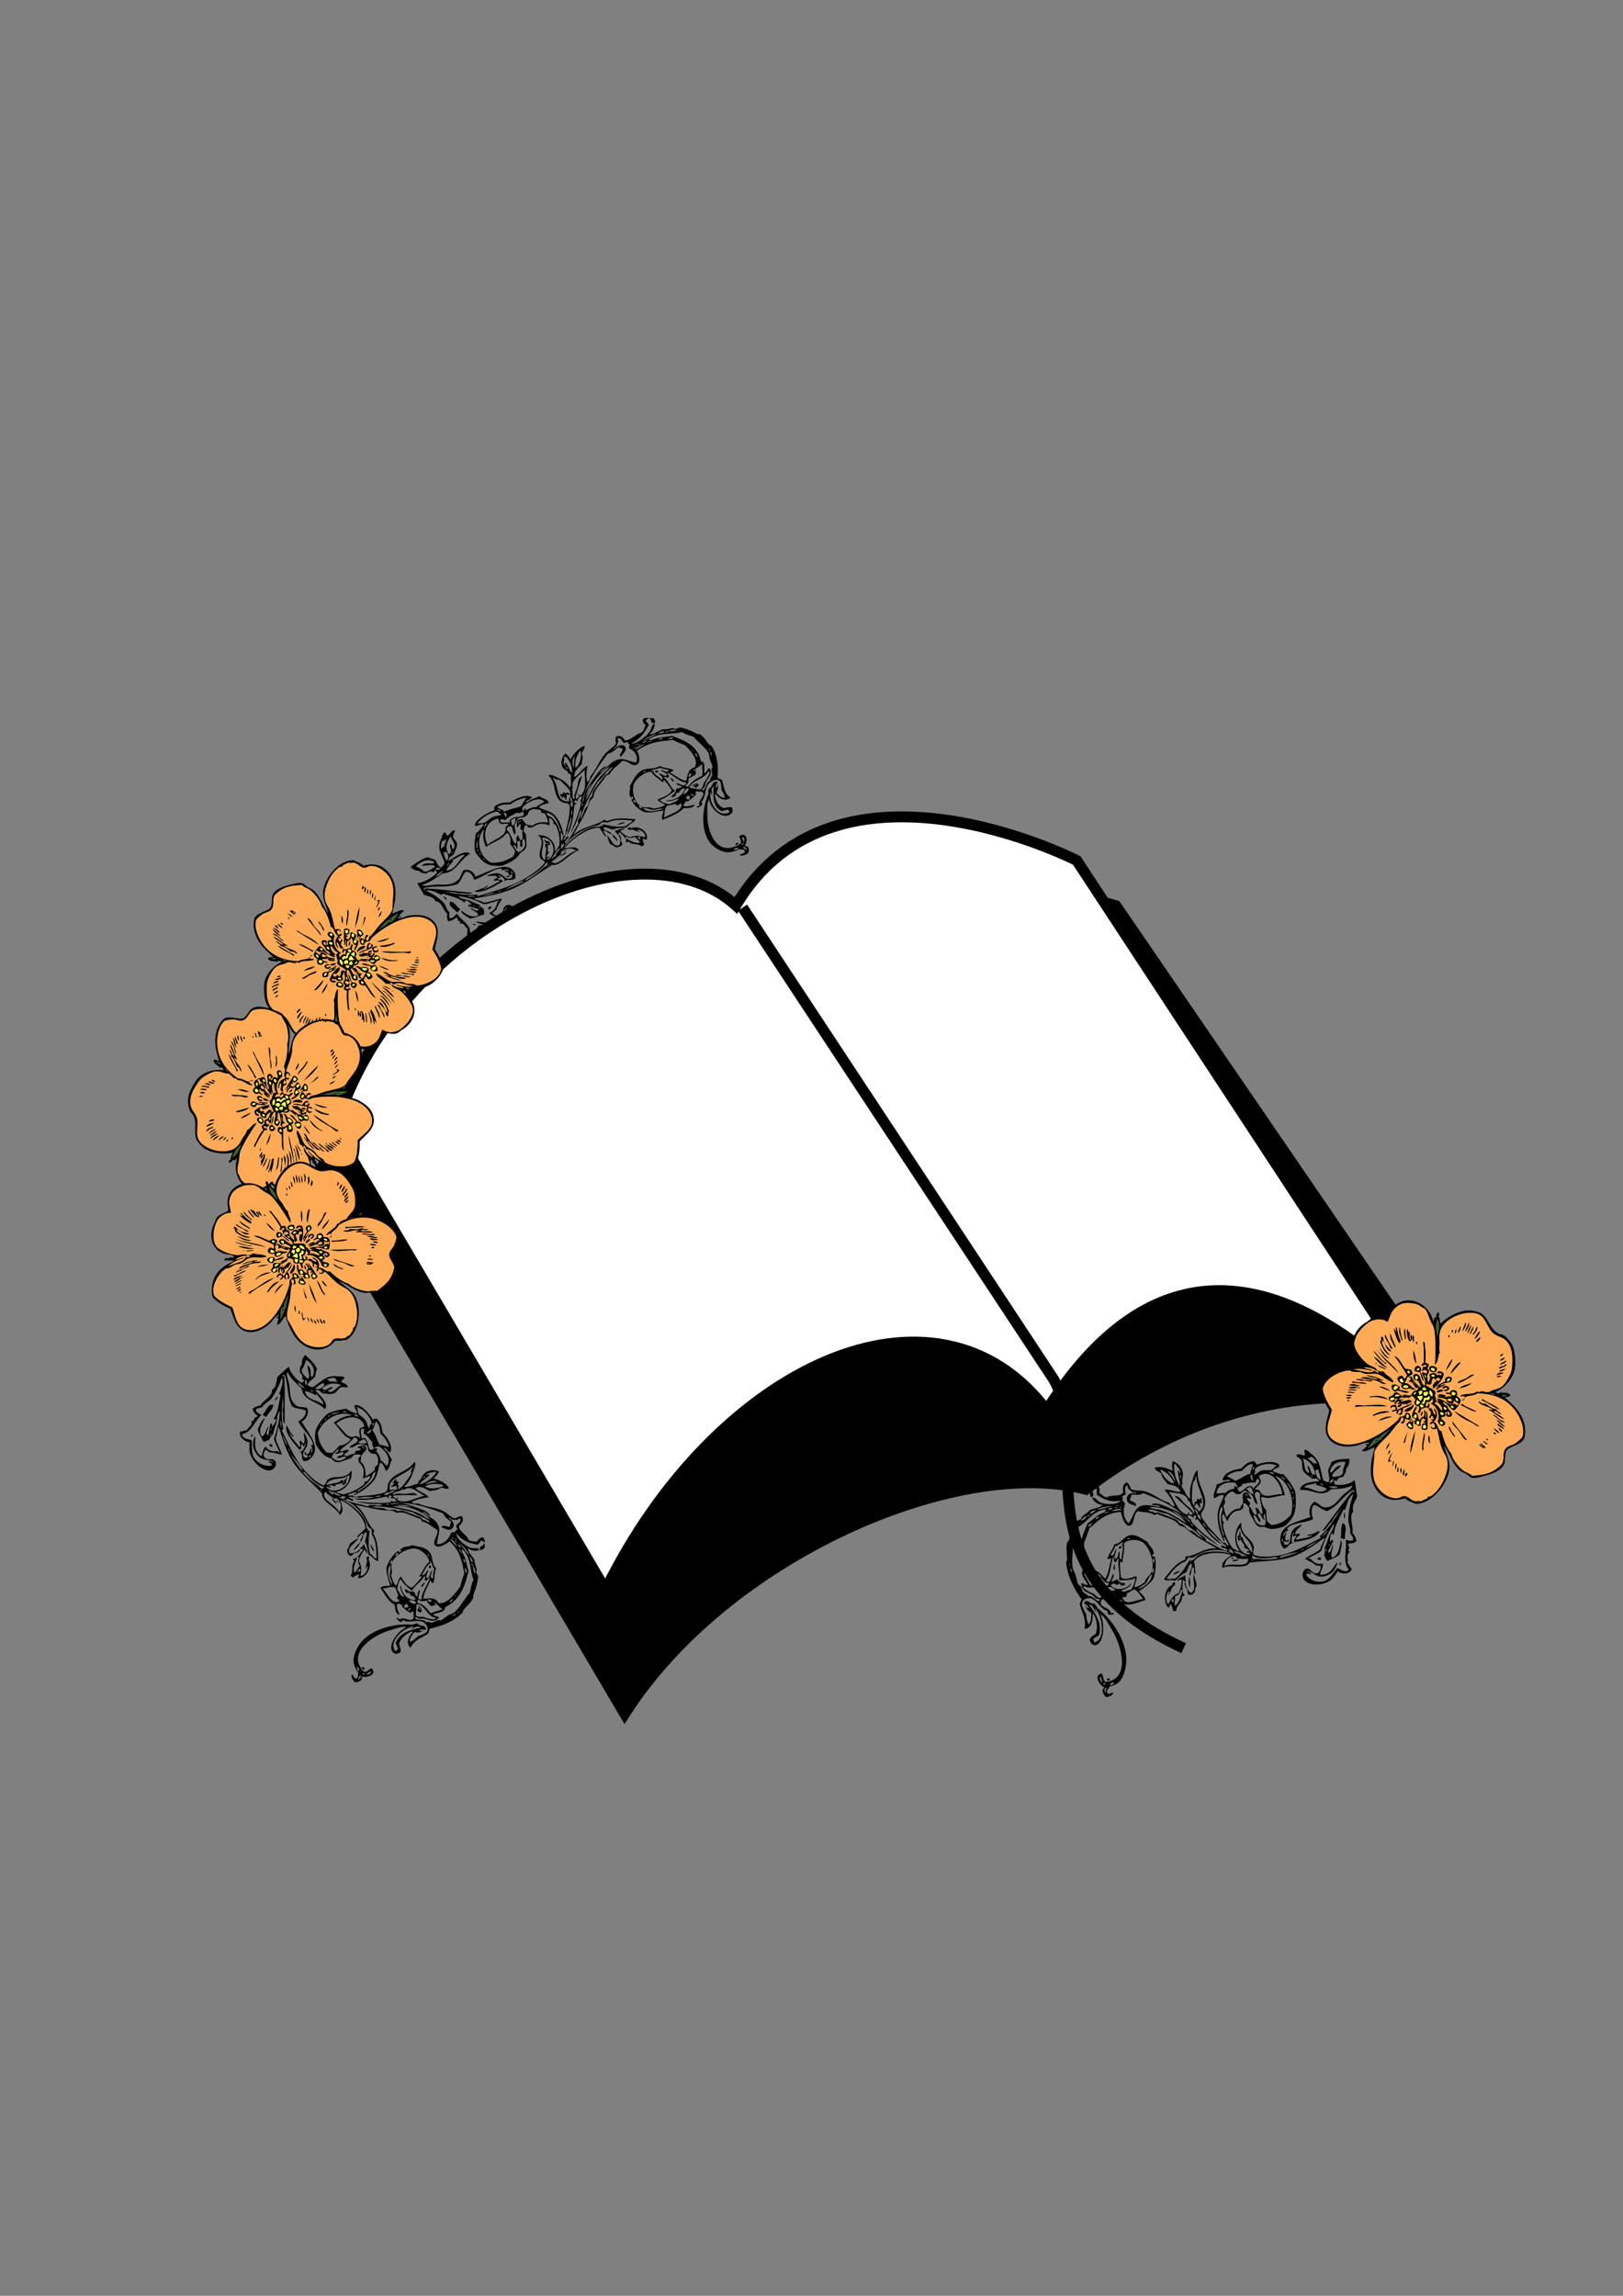 <?xml version="1.0"?><svg width="744.094" height="1052.362" xmlns="http://www.w3.org/2000/svg" xmlns:xlink="http://www.w3.org/1999/xlink">
 <rect width="100%" height="100%" fill="#808080" stroke="none"/>
 <title>Wedding Flower Bible</title>
 <g>
  <title>Layer 1</title>
  <g id="layer1"/>
  <g id="g4874">
   <path d="m143.919,543.772l142.481,241.744c45.962,-72.009 151.675,-118.301 211.425,-102.87c73.539,-56.578 156.271,-46.291 179.252,-25.717l-165.463,-241.744c0,0 -114.905,-36.004 -160.867,41.148c-82.731,-41.148 -183.847,25.717 -206.828,87.439z" id="path2354" stroke-miterlimit="4" stroke-width="5" stroke="#000000" fill-rule="evenodd" fill="#000000"/>
   <path d="m153.533,517.879l124.097,210.882c50.558,-102.869 151.675,-149.16 202.233,-82.295c78.135,-123.444 170.059,0 179.251,0l-165.463,-252.03c0,0 -110.308,-56.579 -156.27,20.573c-45.962,-41.147 -156.271,10.287 -183.848,102.87z" id="path2356" stroke-miterlimit="4" stroke-width="5" stroke="#000000" fill-rule="evenodd" fill="#ffffff"/>
   <path d="m340.449,416.042l142.482,216.026c18.385,30.861 -18.385,87.439 59.75,123.443" id="path3599" stroke-miterlimit="4" stroke-width="5" stroke="#000000" fill-rule="evenodd" fill-opacity="0.75" fill="none"/>
  </g>
  <use id="svg_334" xlink:href="#svg_333" transform="rotate(47.874 157.615 438.407) matrix(0.442 0 0 0.446 69.918 334.468)" y="140.397" x="100.625"/>
  <use xlink:href="#svg_333" transform="rotate(80.248 127.908 503.64) matrix(0.442 0 0 0.446 69.918 334.468)" y="286.69" x="33.392" id="svg_335"/>
  <use xlink:href="#svg_333" transform="rotate(-164.826 138.906 574.638) matrix(0.442 0 0 0.446 69.918 334.468)" y="445.925" x="58.287" id="svg_336"/>
  <use xlink:href="#svg_333" transform="rotate(-132.336 654.406 641.638) matrix(0.468 0 0 0.493 41.975 288.545)" y="624.064" x="1210.341" id="svg_337"/>
  <use x="276.473" y="-1333.463" transform="rotate(-31.51 268.331 388.443) matrix(0.199 0 0 0.16 138.9 517.526)" xlink:href="#svg_4" id="svg_5"/>
  <use id="svg_6" x="-611.969" y="-490.757" transform="rotate(46.848 157.405 696.637) matrix(0.184 0 0 0.182 201.533 690.201)" xlink:href="#svg_4"/>
  <use id="svg_8" x="117.443" y="861.298" transform="rotate(172.805 557.745 719.984) matrix(0.183 0 0 -0.2 468.011 998.021)" xlink:href="#svg_4"/>
 </g>
 <defs>
  <symbol id="svg_333">
   <g id="svg_2">
    <title>Layer 1</title>
    <path id="svg_332" d="m102.519,20.864c0.832,3.678 2.251,6.769 2.081,11.448c-0.894,0.542 -0.644,3.046 -2.081,1.561c1.468,5.145 -0.932,9.897 -1.039,15.089c-1.267,-8.588 -1.144,-20.133 1.039,-28.098zm-0.52,11.448c1.518,0.765 1.518,-2.327 0,-1.561c0,0.52 0,1.04 0,1.561z" fill="#41632F"/>
    <path id="svg_331" d="m65.576,26.068c1.769,0.832 2.682,2.521 3.642,4.163c-1.775,-0.674 -4.392,-2.627 -3.642,-4.163z"/>
    <path id="svg_330" d="m68.697,26.068c1.704,1.419 3.787,2.456 4.163,5.203c-1.789,-1.333 -3.448,-2.797 -4.163,-5.203z"/>
    <path id="svg_329" d="m79.104,26.068c2.224,2.113 3.376,5.295 4.163,8.845c-1.846,-1.794 -2.031,-5.251 -4.163,-6.763c-0.609,0.083 -0.438,0.948 -0.52,1.56c-2.177,-1.364 0.438,-1.792 0.52,-3.642z"/>
    <path id="svg_328" d="m62.454,27.628c1.822,0.952 3.478,2.073 4.163,4.163c-2.034,-0.742 -3.421,-2.13 -4.163,-4.163z"/>
    <path id="svg_327" d="m58.811,28.669c2.232,-1.347 3.768,2.462 4.685,4.163c-2.366,-0.586 -3.152,-2.748 -4.685,-4.163z"/>
    <path id="svg_326" d="m56.73,29.189c2.168,-0.261 2.497,1.319 2.603,3.123c-2.183,0.273 -2.063,-1.754 -2.603,-3.123z"/>
    <path id="svg_325" d="m101.999,30.75c1.518,-0.766 1.518,2.326 0,1.561c0,-0.52 0,-1.04 0,-1.561z"/>
    <path id="svg_324" d="m88.99,32.312c1.843,1.453 2.93,3.661 3.121,6.765c-2.118,-1.178 -2.173,-4.418 -3.121,-6.765z"/>
    <path id="svg_323" d="m99.917,34.913c0.198,-0.99 0.66,0.333 0.521,1.041c-0.199,0.99 -0.663,-0.333 -0.521,-1.041z" fill="#41632F"/>
    <path id="svg_322" d="m153.513,37.515c-1.147,1.281 -1.453,3.406 -3.645,3.643c0.845,-1.585 1.216,-3.642 3.645,-3.643z"/>
    <path id="svg_321" d="m140.504,38.035c0.64,0.228 1.066,0.666 1.04,1.562c-1.438,2.334 -3.982,3.708 -5.725,5.724c-4.938,5.715 -9.185,11.942 -16.131,15.609c6.73,-7.841 14.842,-14.3 20.816,-22.895z"/>
    <path id="svg_320" d="m155.592,39.076c-1.41,1.536 -2.405,3.489 -4.684,4.163c0.924,-2.027 2.067,-3.832 4.684,-4.163z"/>
    <path id="svg_319" d="m156.113,41.677c1.056,2.114 -3.238,3.337 -4.161,5.203c-1.908,-1.044 3.385,-3.42 4.161,-5.203z"/>
    <path id="svg_318" d="m157.675,43.239c0.309,2.23 -4.745,6.342 -6.246,6.764c1.669,-2.67 4.548,-4.126 6.246,-6.764z"/>
    <path id="svg_317" d="m122.292,44.279c0.562,0.128 0.351,1.034 1.039,1.041c-1.749,5.882 -4.084,11.178 -9.364,13.528c3.028,-4.603 6.568,-8.693 8.325,-14.569z"/>
    <path id="svg_316" d="m115.528,44.799c-0.107,4.408 -2.864,10.661 -6.765,13.008c2.634,-3.957 4.253,-8.928 6.765,-13.008z"/>
    <path id="svg_315" d="m70.258,46.361c6.089,4.838 10.218,11.636 14.049,18.732c-5.163,-5.764 -10.021,-11.833 -14.049,-18.732z"/>
    <path id="svg_314" d="m160.275,47.401c0.462,3.591 -5.225,5.521 -7.804,7.804c1.947,-3.254 5.128,-5.278 7.804,-7.804z"/>
    <path id="svg_313" d="m82.226,48.442c3.182,2.89 4.442,7.699 6.766,11.447c-2.803,0.051 -4.134,-6.992 -6.766,-9.366c0,-0.693 0,-1.388 0,-2.081z"/>
    <path id="svg_312" d="m160.275,51.043c0.61,0.084 0.44,0.948 0.521,1.562c-4.33,1.611 -6.958,7.553 -10.928,7.805c3.249,-3.344 7.13,-6.055 10.407,-9.367z"/>
    <path id="svg_311" d="m137.9,54.166c0.933,-0.147 1.069,0.491 0.521,0.52c-3.186,5.14 -7.31,9.34 -14.048,10.927c4.601,-3.723 10.461,-6.188 13.527,-11.447z"/>
    <path id="svg_310" d="m159.754,55.206c0.364,2.688 -3.176,3.921 -5.202,5.724c-2.108,1.877 -3.989,4.484 -6.244,5.724c-0.351,-3.132 5.774,-4.28 6.763,-7.805c2.003,-0.775 3.547,-2.005 4.683,-3.643z"/>
    <path id="svg_309" d="m64.535,56.767c5.417,3.082 8.535,8.462 12.486,13.008c-5.52,-2.112 -6.89,-8.374 -11.968,-10.927c0.069,-0.932 -0.635,-1.098 -0.518,-2.081z"/>
    <path id="svg_308" d="m113.967,60.41c-0.483,1.252 -0.951,2.52 -1.562,3.642c1.118,2.428 5.019,0.697 3.643,-2.601c3.642,1.023 1.05,4.812 -1.04,5.724c-1.706,-0.966 -2.547,-0.476 -4.162,-2.082c-1.017,5.421 -4.414,10.579 -4.684,15.089c-1.408,-3.327 0.879,-7.44 2.081,-9.886c-1.68,-1.278 -5.989,-6.187 -1.561,-7.286c-0.1,2.354 -0.426,4.938 2.603,4.164c-0.308,-1.603 -0.135,-3.683 -2.083,-3.643c0.428,-1.972 3.438,-0.8 3.123,1.041c1.707,-0.893 0.885,-4.318 3.642,-4.162z"/>
    <path id="svg_307" d="m95.234,69.775c-1.292,-0.324 -1.005,-1.156 -1.561,-3.122c-1.978,0.474 -0.381,2.091 -0.521,3.643c-1.84,-2.15 -3.884,-4.095 -6.243,-5.724c-0.248,-3.862 5.697,-3.585 7.805,-2.081c-0.363,3.486 -0.248,4.327 0.52,7.284zm-6.764,-5.724c0.838,1.069 2.608,1.207 4.683,1.042c0.405,-3.543 -3.601,-2.671 -4.683,-1.042z"/>
    <path id="svg_306" d="m93.153,65.093c-2.073,0.165 -3.844,0.028 -4.683,-1.042c1.082,-1.629 5.088,-2.501 4.683,1.042z" fill="#ffff56"/>
    <path id="svg_305" d="m64.535,66.653c2.746,-1 5.687,2.282 7.283,4.163c-2.217,0.473 -4.903,-3.065 -7.283,-4.163z"/>
    <path id="svg_304" d="m97.836,66.653c2.521,-0.515 3.996,1.87 3.123,3.122c-2.358,0.275 -3.398,-0.765 -3.123,-3.122z" fill="#FFDE00"/>
    <path id="svg_303" d="m121.25,66.653c1.207,-0.167 1.999,0.083 2.602,0.521c-0.239,2.014 -1.158,3.352 -3.122,3.642c-1.146,-1.208 0.103,-2.955 0.52,-4.163z" fill="#ffff56"/>
    <path id="svg_302" d="m100.958,80.702c-2.093,-0.683 -2.499,-3.052 -3.123,-5.203c-3.341,2.89 -5.864,-0.98 -8.847,-1.562c-0.759,1.037 1.708,3.372 -0.52,4.684c0.788,2.334 2.659,3.584 4.683,4.683c-2.973,1.571 -4.638,-2.636 -6.764,-3.643c0.829,2.293 3.39,2.854 4.162,5.203c-5.197,-2.954 -9.244,-7.06 -13.529,-10.927c0,-2.601 2.027,-3.177 3.644,-4.163c1.582,0.5 2.172,1.99 3.122,3.122c0.529,2.264 -1.077,2.393 -1.562,3.643c0.973,-0.415 1.907,-0.869 3.123,-1.041c-0.438,0.604 -0.687,1.395 -0.521,2.602c6.051,0.501 1.474,-5.579 -0.521,-6.245c-0.277,-3.226 3.545,-2.351 5.204,-3.643c1.146,0.764 2.437,1.38 2.082,3.643c1.551,-0.183 3.168,-0.301 3.642,-1.561c3.195,2.185 5.022,5.734 5.725,10.408zm-11.447,-8.325c0.161,-2.068 -0.999,-2.817 -3.122,-2.602c-0.615,2.486 1.804,3.66 3.122,2.602zm-10.407,2.081c1.472,-0.43 1.35,0.733 2.603,0.52c2.53,-3.081 -3.683,-5.587 -2.603,-0.52zm13.529,-2.081c-0.445,2.315 1.974,3.488 3.122,2.601c0.377,-1.591 -0.897,-1.529 -0.521,-3.122c-1.254,-0.212 -1.131,0.951 -2.601,0.521z"/>
    <path id="svg_301" d="m86.389,69.775c2.123,-0.215 3.283,0.534 3.122,2.602c-1.318,1.058 -3.737,-0.116 -3.122,-2.602z" fill="#ffff56"/>
    <path id="svg_300" d="m81.706,74.978c-1.253,0.214 -1.131,-0.949 -2.603,-0.52c-1.079,-5.067 5.134,-2.561 2.603,0.52z" fill="#ffff56"/>
    <path id="svg_299" d="m95.234,71.856c-0.377,1.592 0.897,1.531 0.521,3.122c-1.147,0.887 -3.566,-0.286 -3.122,-2.601c1.47,0.43 1.347,-0.733 2.601,-0.521z" fill="#ffff56"/>
    <path id="svg_298" d="m121.771,71.856c2.812,0.922 -0.161,4.085 -1.562,4.163c-2.276,-0.88 1.114,-2.802 1.562,-4.163z" fill="#ffff56"/>
    <path id="svg_297" d="m112.405,72.897c0.928,0.381 0.076,0.946 0,1.562c-0.928,-0.383 -0.074,-0.947 0,-1.562z" fill="#FFDE00"/>
    <path id="svg_296" d="m132.177,76.54c-0.227,3.416 -3.25,4.033 -6.243,4.683c-0.52,-0.695 -1.406,-1.022 -1.561,-2.082c-3.199,1.311 -5.006,4.015 -8.327,5.204c0.978,-5.268 8.617,-3.873 9.366,-9.367c2.804,-1.046 5.302,-0.126 6.765,1.562zm-5.722,3.642c1.637,0.249 2.031,-0.741 3.121,-1.042c0.205,-2.112 -0.191,-3.625 -2.079,-3.642c-2.076,1.577 -0.573,3.107 -1.042,4.684z"/>
    <path id="svg_295" d="m127.497,75.499c1.888,0.017 2.284,1.53 2.079,3.642c-1.09,0.301 -1.484,1.291 -3.121,1.042c0.469,-1.578 -1.034,-3.108 1.042,-4.684z" fill="#ffff56"/>
    <path id="svg_294" d="m90.031,78.101c1.536,-1.501 3.123,1.36 3.122,3.121c-2.084,0.003 -1.725,-2.437 -3.122,-3.121z"/>
    <path id="svg_293" d="m159.234,79.141c-1.142,1.59 -3.333,-0.6 0,0l0,0z"/>
    <path id="svg_292" d="m101.48,81.743c2.521,-0.091 2.891,1.965 3.643,3.643c-1.789,-0.228 -2.918,0.206 -4.163,0.521c0.06,-1.501 -0.285,-3.407 0.52,-4.164z" fill="#ffff56"/>
    <path id="svg_291" d="m164.958,82.264c-4.642,2.147 -11.293,0.871 -17.171,2.601c3.968,-3.187 12.247,-3.088 17.171,-2.601z"/>
    <path id="svg_290" d="m99.397,85.385c-1.868,-0.431 -2.517,1.173 -3.643,0c-0.767,-3.181 4.519,-3.59 3.643,0z" fill="#ffff56"/>
    <path id="svg_289" d="m123.332,83.304c0.464,0.229 0.932,0.456 1.042,1.041c-0.36,1.938 -2.572,4.068 -4.685,2.601c0.257,-2.17 1.883,-2.975 3.643,-3.642z" fill="#ffff56"/>
    <path id="svg_288" d="m131.138,85.385c0,0.867 0,1.734 0,2.601c-2.133,0.224 -3.335,-0.481 -4.684,-1.041c0.439,-1.567 2.935,-2.929 4.684,-1.56z" fill="#ffff56"/>
    <path id="svg_287" d="m169.642,85.905c-4.314,0.647 -13.821,-1.081 -18.213,1.041c-0.58,-1.647 2.648,-1.303 4.163,-1.561c4.124,-0.7 10.091,-0.459 14.05,0.52z"/>
    <path id="svg_286" d="m73.9,86.946c0.05,1.61 -1.57,1.551 -3.122,1.562c0,-0.694 0,-1.388 0,-2.081c0.84,-0.889 2.683,-0.477 3.122,0.519z" fill="#ffff56"/>
    <path id="svg_285" d="m99.917,85.905c-0.653,3.254 1.668,3.536 2.081,5.724c-1.687,0.396 -2.124,2.039 -2.081,4.163c-1.854,0.119 -2.722,-0.749 -2.604,-2.602c-0.137,-1.698 1.62,-1.504 2.082,-2.602c-1.451,-1.257 -3.535,-4.766 0.522,-4.683z" fill="#ffff56"/>
    <path id="svg_284" d="m110.324,85.905c2.073,-0.339 1.489,1.979 1.56,3.643c-1.643,-0.091 -1.41,-2.058 -1.56,-3.643z" fill="#ffff56"/>
    <path id="svg_283" d="m107.721,86.426c-0.406,2.368 -2.413,3.134 -3.121,5.203c-1.619,-0.809 -2.509,-2.347 -2.602,-4.684c1.679,-1.355 3.86,0.839 5.723,-0.519z" fill="#ffff56"/>
    <path id="svg_282" d="m53.087,87.467c4.625,0.405 9.786,0.274 11.968,3.122c-2.091,-0.337 -4.295,-0.562 -5.723,-1.562c-2.275,-0.327 -5.48,0.277 -6.245,-1.56z"/>
    <path id="svg_281" d="m170.163,89.027c-11.519,-1.078 -25.768,2.013 -33.823,0c10.675,-0.417 23.906,-2.073 33.823,0z"/>
    <path id="svg_280" d="m107.201,89.548c0.994,0.221 0.943,1.486 2.604,1.041c0.433,2.516 -0.658,3.506 -2.604,3.642c-0.801,-1.481 -1.568,-3.562 0,-4.683z" fill="#ffff56"/>
    <path id="svg_279" d="m169.121,92.149c-3.634,0.146 -11.615,-1.398 -16.649,0c4.367,-3.468 11.305,-1.46 16.649,0z"/>
    <path id="svg_278" d="m80.665,92.67c-0.018,1.891 -1.53,2.286 -3.644,2.082c-0.963,-2.837 2.288,-3.178 3.644,-2.082z" fill="#ffff56"/>
    <path id="svg_277" d="m106.161,94.23c-0.759,1.322 -0.988,3.172 -3.123,3.123c-3.451,-3.109 0.813,-7.372 3.123,-3.123z" fill="#ffff56"/>
    <path id="svg_276" d="m66.095,95.792c-6.598,-0.765 -15.244,-0.694 -23.414,-1.562c2.979,-2.685 7.681,-0.379 11.967,0c4.002,0.354 9.037,-0.945 11.447,1.562z"/>
    <path id="svg_275" d="m117.087,93.71c0.555,-1.181 3.271,-0.198 4.684,-0.52c-0.555,1.181 -3.271,0.199 -4.684,0.52z" fill="#FFDE00"/>
    <path id="svg_274" d="m174.325,100.477c-2.26,1.219 -3.837,-1.455 -6.245,-2.084c-3.29,-0.856 -7.072,-0.308 -11.446,-0.521c3.562,-4.165 9.85,0.817 14.569,0.521c-2.771,-3.668 -10.781,-4.213 -16.133,-3.642c1.018,-1.589 4.104,-1.685 6.246,-1.561c3.047,0.176 8.771,1.873 10.406,3.125c0.228,0.168 0.248,1.312 0.52,1.558c0.377,0.339 2.412,1.393 2.083,2.604z"/>
    <path id="svg_273" d="m108.763,94.751c1.329,0.058 1.033,1.742 1.041,3.12c-1.905,0.113 -1.998,0.716 -3.644,0c-0.192,-2.1 1.781,-2.034 2.603,-3.12z" fill="#ffff56"/>
    <path id="svg_272" d="m132.177,95.792c0.221,1.086 -0.357,1.376 -0.519,2.079c-1.943,0.561 -1.484,-1.291 -3.123,-1.039c0.448,-1.177 2.709,-1.912 3.642,-1.04z" fill="#ffff56"/>
    <path id="svg_271" d="m97.315,97.354c1.85,-0.963 6.22,0.013 6.244,2.603c-2.31,0.887 -5.62,-0.234 -6.244,-2.603z" fill="#ffff56"/>
    <path id="svg_270" d="m120.208,96.833c1.728,-0.168 1.967,1.156 3.123,1.562c0.303,1.861 -1.539,1.582 -3.123,1.562c0.263,-1.641 -1.132,-2.037 0,-3.124z" fill="#ffff56"/>
    <path id="svg_269" d="m82.226,99.434c-1.209,0.379 -3.887,1.317 -3.642,-1.041c0.825,-0.763 4.13,-1.075 3.642,1.041z" fill="#ffff56"/>
    <path id="svg_268" d="m31.754,100.477c-1.214,0 -2.428,0 -3.644,0c0.009,1.549 3.856,-0.734 3.122,1.559c-3.212,-0.26 -4.089,1.076 -6.763,0c0.864,-1.152 2.81,0.102 1.56,-2.079c2.006,0.663 5.121,-2.1 5.725,0.52z"/>
    <path id="svg_267" d="m173.284,104.118c-4.586,-1.524 -10.842,-3.435 -15.091,-3.642c1.238,-2.508 3.688,-0.48 5.204,0c3.196,1.008 9.022,0.836 9.887,3.642z"/>
    <path id="svg_266" d="m113.967,101.516c2.773,-1.026 6.165,1.805 8.846,2.603c2.126,-0.476 2.748,-2.456 5.202,-2.603c1.684,1.67 2.515,3.312 1.039,5.724c-2.422,0.667 -5.812,0.639 -5.723,-2.601c-3.878,-0.284 -6.387,-1.937 -9.364,-3.123zm11.967,4.683c1.626,0.236 1.664,-1.111 1.562,-2.602c-0.521,0 -1.042,0 -1.562,0c-0.669,0.684 -0.669,1.919 0,2.602z"/>
    <path id="svg_265" d="m157.675,102.555c4.717,1.526 10.582,1.905 13.008,5.726c-3.457,-1.74 -7.782,-2.753 -11.449,-4.162c-0.777,-0.303 -1.811,-0.046 -1.559,-1.564z"/>
    <path id="svg_264" d="m97.836,103.076c0.891,1.949 -0.442,6.136 -3.644,5.726c0.749,-2.377 1.946,-4.303 3.644,-5.726z"/>
    <path id="svg_263" d="m72.34,103.598c-8.874,2.586 -19.965,5.687 -27.578,7.803c1.183,-2.196 4.264,-1.951 6.244,-2.6c5.821,-1.91 12.449,-5.649 21.334,-5.203z"/>
    <path id="svg_262" d="m78.063,103.598c0,0.693 0,1.389 0,2.08c-0.824,0.045 -1.984,-0.25 -2.081,0.521c-1.856,-1.017 -0.412,-3.094 2.081,-2.601z" fill="#ffff56"/>
    <path id="svg_261" d="m125.912,103.598c0.498,0 0.996,0 1.494,0c0.098,1.54 0.059,2.936 -1.494,2.692c-0.64,-0.708 -0.64,-1.985 0,-2.692z" fill="#ffff56"/>
    <path id="svg_260" d="m31.754,104.118c-0.53,2.069 -4.077,1.126 -5.725,2.081c0.498,-2.105 3.76,-1.447 5.725,-2.081z"/>
    <path id="svg_259" d="m99.917,108.801c0.91,-0.479 1.146,-1.629 1.041,-3.123c1.992,1.825 -0.306,7.422 -1.041,9.885c0.323,1.41 2.174,1.297 2.081,3.123c0.028,2.459 -1.719,3.142 -3.122,4.164c-7.581,-3.512 2.144,-6.804 1.041,-13.01c-1.075,1.18 -1.064,3.445 -2.082,4.684c-0.825,-2.571 1.858,-6.109 1.561,-9.885c2.213,-0.102 0.593,3.259 0.521,4.162zm-0.52,11.967c0.725,-1.553 0.613,-3.185 -1.04,-3.643c-0.764,0.825 -1.075,4.131 1.04,3.643z"/>
    <path id="svg_258" d="m115.006,105.157c0.404,-1.03 3.354,-0.281 3.123,1.042c-1.799,0.412 -2.197,-0.578 -3.123,-1.042z" fill="#ffff56"/>
    <path id="svg_257" d="m131.659,107.239c3.774,0.046 8.828,3.307 11.444,6.245c-4.413,-1.484 -7.819,-3.972 -11.444,-6.245z"/>
    <path id="svg_256" d="m31.233,107.759c-0.125,0.915 -0.895,1.187 -2.081,1.042c-0.524,-1.567 1.159,-0.924 2.081,-1.042z"/>
    <path id="svg_255" d="m157.675,108.28c5.59,0.825 9.854,2.98 14.048,5.204c-0.479,1.416 -1.628,-0.729 -3.123,0c0.388,1.521 2.811,1.006 2.604,3.121c-3.962,-2.457 -8.104,-4.729 -13.01,-6.244c0.065,-0.934 -0.638,-1.099 -0.519,-2.081z"/>
    <path id="svg_254" d="m93.673,109.322c2.428,0.881 -1.328,1.309 -0.521,3.642c2.706,0.449 2.169,-2.342 3.122,-3.642c2.676,2.074 -0.396,6.225 -4.163,5.201c-1.437,-1.944 -0.046,-4.662 1.562,-5.201z"/>
    <path id="svg_253" d="m113.446,109.84c0.161,2.068 -0.999,2.816 -3.121,2.604c0.231,-1.678 0.793,-3.023 3.121,-2.604z" fill="#ffff56"/>
    <path id="svg_252" d="m81.185,112.443c-0.149,1.695 -3.946,1.309 -4.163,0c0.483,-2.028 3.259,-0.623 4.163,0z" fill="#ffff56"/>
    <path id="svg_251" d="m71.819,111.921c1.081,0.293 1.103,0.813 0.521,1.562c-5.956,0.982 -9.862,4.016 -15.61,5.203c3.649,-3.635 10.152,-4.418 15.089,-6.765z"/>
    <path id="svg_250" d="m87.43,114.523c-0.442,1.121 -1.916,1.205 -3.643,1.039c-1.025,-3.735 3.923,-5.059 3.643,-1.039z" fill="#ffff56"/>
    <path id="svg_249" d="m120.73,114.003c-0.395,3.076 -2.784,4.151 -5.724,4.683c-5.512,-3.847 2.44,-9.498 5.724,-4.683zm-6.242,0.52c0.08,3.219 4.232,2.039 4.162,-0.521c-1.253,-1.188 -3.148,-0.087 -4.162,0.521z"/>
    <path id="svg_248" d="m157.675,112.443c0.013,-0.506 0.635,-0.404 1.039,-0.521c3.822,1.903 8.679,2.77 10.406,6.766c-3.662,-2.237 -7.138,-4.657 -11.445,-6.245z"/>
    <path id="svg_247" d="m118.65,114.003c0.07,2.56 -4.082,3.738 -4.162,0.521c1.014,-0.609 2.909,-1.71 4.162,-0.521z" fill="#ffff56"/>
    <path id="svg_246" d="m156.633,114.523c2.9,2.129 6.654,3.404 8.325,6.766c-1.795,-0.6 -3.277,-2.05 -4.685,-3.123c-1.222,-0.932 -3.546,-1.659 -3.64,-3.643z"/>
    <path id="svg_245" d="m30.713,116.605c0.768,1.646 -2.99,2.502 -2.603,0.521c1.256,0.211 1.133,-0.951 2.603,-0.521z"/>
    <path id="svg_244" d="m151.951,116.605c3.417,-0.01 5.522,1.422 7.804,3.121c1.062,0.791 2.915,1.549 2.603,3.123c-2.233,-0.465 -1.711,-2.129 -3.643,-0.52c-1.668,-1.803 -3.482,-3.456 -5.723,-4.684c-1.501,1.367 4.466,2.431 2.601,4.162c-2.072,-0.877 -3.943,-1.952 -3.642,-5.202z"/>
    <path id="svg_243" d="m98.357,117.125c1.653,0.458 1.765,2.09 1.04,3.643c-2.115,0.488 -1.804,-2.818 -1.04,-3.643z" fill="#ffff56"/>
    <path id="svg_242" d="m154.552,122.85c-2.822,-0.476 -3.98,-2.61 -5.723,-4.164c1.516,-0.286 4.933,1.992 5.723,4.164z"/>
    <path id="svg_241" d="m33.835,119.727c-1.588,1.017 -5.422,1.969 -7.284,1.041c1.379,-1.225 5.874,-1.517 7.284,-1.041z"/>
    <path id="svg_240" d="m145.186,120.247c0.442,-1.524 1.675,0.312 2.603,0c-0.38,1.795 -1.568,0.347 -2.603,0z"/>
    <path id="svg_239" d="m85.349,121.289c0.872,4.347 -3.134,8.309 -4.164,12.486c-0.843,-4.318 2.268,-9.175 4.164,-12.486z"/>
    <path id="svg_238" d="m26.03,122.85c1.735,0 3.47,0 5.203,0c-0.357,1.423 -5.894,2.216 -5.203,0z"/>
    <path id="svg_237" d="m107.201,122.85c2.069,3.187 4.184,8.928 4.164,12.488c-2.453,-3.097 -3.564,-7.539 -4.164,-12.488z"/>
    <path id="svg_236" d="m90.031,123.37c2.359,1.985 -0.711,5.371 -1.561,8.325c-0.821,2.855 -0.117,7.541 -3.122,8.324c1.395,-5.716 2.158,-12.063 4.683,-16.649z"/>
    <path id="svg_235" d="m34.875,125.973c-3.083,-0.166 -6.604,1.523 -8.847,0.521c2.19,-0.471 8.196,-3.482 8.847,-0.521z"/>
    <path id="svg_234" d="m101.48,124.409c1.263,0.651 2.214,3.803 2.601,6.246c0.437,2.747 1.023,7.405 -1.042,7.805c-0.31,-3.435 -1.125,-9.19 -1.559,-14.051z"/>
    <path id="svg_233" d="m39.038,134.296c1.093,-2.549 6.191,-1.092 7.286,-3.642c-3.514,-0.557 -7.725,2.677 -13.009,2.078c4.486,-2.621 11.733,-2.484 16.65,-4.683c1.582,1.117 -1.833,1.597 -2.081,2.604c4.675,0.301 10.131,-5.779 15.61,-4.684c-1.278,1.844 -5.382,0.863 -5.725,3.643c-4.503,0.871 -9.172,1.58 -11.968,4.162c-0.929,0.147 -1.068,-0.491 -0.521,-0.521c-0.802,-0.43 -4.331,0.852 -6.242,1.043z"/>
    <path id="svg_232" d="m38.519,127.011c-2.569,1.501 -9.007,1.636 -11.448,1.562c2.256,-1.818 8.899,-1.741 11.448,-1.562z"/>
    <path id="svg_231" d="m44.241,127.532c-1.379,2.416 -5.019,1.483 -7.805,2.082c-2.025,0.434 -3.84,1.782 -5.724,1.56c2.384,-3.34 9.349,-2.098 13.529,-3.642z"/>
    <path id="svg_230" d="m61.933,129.092c0.609,0.085 0.439,0.949 0.521,1.562c-7.267,1.059 -11.655,4.994 -19.772,5.201c5.863,-2.806 13.444,-3.896 19.251,-6.763z"/>
    <path id="svg_229" d="m137.381,138.459c4.758,3.223 10.411,5.545 12.487,11.445c-5.784,-2.193 -9.23,-6.724 -12.487,-11.445z" fill="#41632F"/>
    <path id="svg_228" d="m52.567,145.743c-0.671,1.931 -2.026,3.176 -3.643,4.162c1.002,-1.598 0.885,-4.32 3.643,-4.162z" fill="#41632F"/>
    <path id="svg_227" d="m129.054,145.743c1.326,0.063 2.021,0.758 2.084,2.083c-1.326,-0.064 -2.02,-0.758 -2.084,-2.083z"/>
    <path id="svg_226" d="m130.096,151.467c0.694,-1.334 3.35,1.319 2.081,2.081c-1.221,-0.167 -1.164,-1.61 -2.081,-2.081z"/>
    <path id="svg_225" d="m127.497,152.509c1.797,0.627 2.814,2.036 3.12,4.162c-1.494,-0.933 -2.583,-2.275 -3.12,-4.162z"/>
    <path id="svg_224" d="m68.177,154.066c2.354,0.345 -0.147,3.72 -1.561,3.646c-0.132,-1.866 1.563,-1.909 1.561,-3.646z"/>
    <path id="svg_223" d="m70.258,155.109c2.128,1.267 -1.284,5.521 -2.601,6.765c-0.056,-3.179 1.823,-4.421 2.601,-6.765z"/>
    <path id="svg_222" d="m126.455,155.109c1.936,1.186 2.229,4.015 3.642,5.726c-1.424,0.592 -4.418,-4.083 -3.642,-5.726z"/>
    <path id="svg_221" d="m124.892,158.75c1.267,2.896 3.224,5.104 4.162,8.325c-2.703,-1.198 -4.619,-5.66 -4.162,-8.325z"/>
    <path id="svg_220" d="m70.779,159.271c2.563,1.09 -1.2,4.16 -1.041,6.246c-1.85,-2.225 0.798,-4.387 1.041,-6.246z"/>
    <path id="svg_219" d="m122.813,160.312c1.528,2.978 2.845,6.174 4.162,9.367c-2.502,-1.74 -4.979,-6.016 -4.162,-9.367z"/>
    <path id="svg_218" d="m119.69,160.834c2.14,1.932 3.771,6.87 4.162,8.846c-2.049,-2.287 -3.482,-5.191 -4.162,-8.846z"/>
    <path id="svg_217" d="m72.86,161.355c0.521,0 1.041,0 1.562,0c-0.456,1.797 -0.905,3.604 -2.081,4.681c-0.231,0.985 0.707,3.136 -1.042,2.603c-0.835,-3.784 1.68,-4.219 1.561,-7.284z"/>
    <path id="svg_216" d="m107.721,161.874c2.062,0.366 0.58,4.278 1.562,5.724c-2.29,-0.006 -2.523,-4.118 -1.562,-5.724z"/>
    <path id="svg_215" d="m111.365,161.874c0.477,3 2.759,6.942 2.08,9.367c-2.235,-1.336 -3.221,-6.352 -2.08,-9.367z"/>
    <path id="svg_214" d="m117.609,161.874c2.037,1.952 2.064,5.913 4.162,7.808c-2.07,0.146 -4.088,-4.232 -4.162,-7.808z"/>
    <path id="svg_213" d="m75.462,163.955c1.93,0.605 -0.749,4.977 -0.521,7.286c-2.272,-1.707 -0.139,-5.355 0.521,-7.286z"/>
    <path id="svg_212" d="m115.006,163.955c1.718,0.322 1.104,2.409 1.561,3.643c0.571,1.538 1.897,3.073 2.083,4.684c-2.932,-1.061 -3.586,-4.393 -3.644,-8.327z"/>
    <path id="svg_211" d="m78.063,166.557c2.407,0.393 0.176,4.039 0,5.202c-1.884,-0.893 -0.277,-2.748 0,-5.202z"/>
    <path id="svg_210" d="m81.706,169.159c1.173,0.388 0.204,2.918 0.52,4.163c-1.893,-0.797 -1.393,-2.611 -0.52,-4.163z"/>
    <path fill="black" id="svg_209" d="m106.682,21.385c1.519,1.218 -2.382,1.399 -1.561,3.642c4.157,-1.859 4.579,-7.01 6.762,-10.406c3.888,-6.043 10.934,-13.892 20.294,-14.569c12.405,-0.896 17.189,10.217 23.415,18.211c7.941,1.251 15.172,3.215 20.814,6.764c3.042,5.587 4.215,11.535 3.642,18.212c-0.973,11.297 -8.963,18.054 -15.09,23.415c2.786,0.869 6.067,-2.249 10.406,-1.561c-0.797,1.458 -1.511,2.999 -4.162,2.601c-1.616,2.399 -3.465,1.367 -5.725,3.122c4.223,2.471 8.128,-0.014 12.487,0.521c13.72,1.681 19.81,15.34 16.65,28.099c-0.42,1.688 -0.005,3.888 -0.521,5.203c-1.802,4.604 -6.369,6.53 -9.886,10.404c2.086,4.941 4.354,9.857 3.644,15.612c-1.971,15.922 -22.083,22.631 -36.944,14.569c-0.326,0.146 3.847,3.521 1.042,4.681c1.17,1.084 2.68,1.829 2.602,4.161c-1.34,1.19 -2.945,-0.516 -3.123,-2.077c-3.127,-0.171 -4.256,-2.339 -6.763,-3.123c0.583,10.47 -3.524,22.635 -9.888,28.618c-2.478,2.328 -6.962,5.05 -9.366,5.723c-8.229,2.311 -17.272,-4.122 -26.536,-0.52c-1.303,0.506 -2.286,1.678 -3.644,2.08c-5.027,1.498 -11.58,0.912 -16.13,-1.039c-5.299,-2.274 -11.938,-7.52 -15.089,-10.929c-5.764,-6.237 -8.591,-17.056 -5.203,-28.618c-0.663,-1.168 -5.329,2.11 -2.602,2.603c-3.536,1.294 -5.147,6.194 -9.366,5.205c-1.318,-1.966 1.697,-3.291 2.082,-5.205c-5.817,0.647 -13.22,1.591 -20.293,0.521c-10.417,-1.574 -18.062,-6.293 -22.375,-13.009c-2.304,-6.825 3.714,-13.916 3.123,-18.733c-0.527,-4.279 -6.562,-7.393 -8.326,-10.924c-3.146,-6.31 1.501,-15.414 4.162,-20.293c1.745,-3.198 4.484,-8.774 7.286,-10.407c1.773,-1.034 4.438,-0.919 6.763,-1.561c2.172,-0.599 4.018,-1.846 5.725,-2.081c10.944,-1.506 19.07,3.68 29.139,4.682c-6.846,-3.653 -14.081,-5.04 -19.772,-10.406c-9.576,-9.028 -15.217,-33.761 -3.643,-45.789c3.767,-1.089 6.238,-3.475 10.927,-3.642c4.069,-8.428 11.114,-14.522 21.335,-14.571c17.739,-0.083 28.562,14.796 35.383,25.497c2.472,-3.252 2.007,-9.44 6.243,-10.927c0,2.255 0,4.508 0,6.763c0.824,-0.043 1.986,0.251 2.082,-0.519zm45.269,55.675c-3.097,-0.666 -2.584,2.273 -4.685,2.602c-4.811,-0.651 -10.718,2.572 -14.05,0c5.848,-3.542 11.695,-2.715 16.651,-5.724c3.17,-1.922 5.231,-6.013 8.324,-8.325c1.181,-0.881 2.905,-1.177 4.163,-2.082c2.815,-2.022 4.532,-5.715 8.326,-6.244c5.764,-6.217 10.946,-21.161 4.682,-30.18c-5.636,-3.729 -13.299,-5.432 -21.332,-6.763c-5.76,-7.125 -9.425,-19.922 -21.854,-18.211c-20.256,2.785 -29.311,32.836 -29.14,56.715c0.578,0.984 0.665,2.458 1.042,3.643c-1.613,2.764 0.85,3.466 -1.042,6.765c-1.892,3.299 -6.926,1.791 -7.805,-1.562c0.637,-1.792 3.346,-1.512 4.163,-3.122c-2.232,-0.673 -3.908,-5.062 0,-5.203c-0.82,1.911 -0.432,5.117 2.603,4.683c1.021,-1.401 -1.141,-3.098 -1.562,-4.683c0.44,-5.249 -1.601,-10.636 -2.081,-16.651c-0.553,-6.906 0.144,-14.46 -3.123,-19.773c-8.858,-7.47 -14.231,-18.017 -27.574,-19.773c-6.913,-0.91 -16.392,1.117 -20.813,6.765c-1.827,2.333 -1.431,4.854 -3.122,6.244c-3.289,2.705 -7.158,1.489 -10.927,4.164c-1.402,0.995 -1.808,3.24 -3.644,3.642c-0.811,2.887 -1.618,4.513 -2.081,6.245c-0.246,0.925 0.583,0.489 0.521,1.561c-0.051,0.864 -1.47,2.058 -1.562,3.122c-0.778,9.115 2.083,15.649 4.685,20.813c2.661,5.287 5.762,9.108 10.406,11.968c3.721,2.291 7.211,2.268 11.447,3.643c6.583,2.136 12.348,6.523 18.731,9.366c0.018,-2.436 4.074,-5.115 5.724,-2.601c-2.111,-0.205 -3.626,0.189 -3.642,2.081c1.001,0.731 2.093,1.374 3.642,1.561c1.438,-0.125 0.555,-2.568 1.562,-3.122c2.184,0.769 1.185,2.012 0.52,3.643c0.867,0 1.735,0 2.603,0c0.154,1.368 -2.02,0.409 -1.562,2.081c1.088,0.3 1.485,1.29 3.122,1.041c1.831,-1.178 -1.674,-2.289 0,-3.122c2.707,-0.452 0.976,3.535 3.123,3.642c0.044,2.21 4.638,-0.128 4.682,2.081c-1.868,4.057 -7.378,-1.998 -8.846,0.521c0.928,1.846 4.599,0.953 5.204,3.122c-5.639,-0.432 -8.991,-3.152 -9.367,-8.846c-4.941,1.924 -8.305,-2.926 -11.968,-0.52c-6.214,-3.376 -14.713,-7.072 -22.374,-7.286c-4.739,-2.562 -12.546,-3.374 -19.252,-2.601c-4.111,0.473 -7.3,2.984 -10.927,3.122c-5.553,7.278 -11.864,13.802 -10.926,27.574c1.926,5.831 8.658,7.047 8.846,13.529c0.073,2.562 -2.099,5.509 -2.603,8.324c-0.486,2.728 -0.654,8.206 0,9.366c3.545,6.271 13.716,10.455 22.896,11.446c17.392,1.88 29.753,-6.792 37.983,-15.088c0.792,-4.412 3.872,-6.533 5.203,-10.408c0.04,-1.646 -2.104,-4.096 0,-4.684c0.062,1.498 -0.282,3.406 0.521,4.162c2.069,0.31 2.568,-3.64 4.163,-2.078c-1.375,3.822 -4.941,7.049 -6.766,9.885c-0.712,1.107 -0.832,2.988 -1.562,4.162c-0.241,0.391 -1.281,0.188 -1.56,0.521c-0.439,0.52 -0.104,1.605 -0.521,2.081c-1.568,1.792 -4.146,2.884 -5.723,4.685c-1.185,5.694 -4.289,7.773 -4.685,12.486c-0.34,4.049 1.12,7.732 2.081,10.406c2.147,5.973 4.18,8.128 7.805,11.447c5.1,4.671 11.677,10.507 21.333,9.886c4.561,-0.292 8.113,-3.624 13.008,-4.162c6.511,-0.714 14.108,3.44 20.294,2.603c12.962,-1.758 24.554,-26.479 15.609,-38.504c-2.479,-3.334 -4.199,-4.227 -6.765,-6.246c-2.683,-2.11 -4.655,-5.282 -7.804,-6.242c-1.29,-4.434 -5.621,-5.825 -5.725,-11.446c6.869,6.781 14.467,13.577 22.373,19.252c3.813,2.735 5.532,3.629 10.406,4.683c4.468,0.967 9.801,4.219 14.571,4.164c0.8,-0.01 1.886,-0.779 3.12,-1.043c4.972,-1.059 5.26,-1.283 8.324,-3.642c5.242,-4.027 9.456,-8.503 8.325,-17.69c-0.475,-3.863 -4.84,-10.32 -4.684,-10.928c0.272,-1.044 2.431,-0.888 4.163,-2.082c4.222,-2.906 7.101,-6.898 7.806,-12.486c1.226,-9.734 -1.833,-20.197 -7.285,-23.416c-5.298,-3.128 -15.886,-3.828 -22.373,-2.601c-3.66,0.692 -7.688,4.54 -11.447,2.081c5.483,-0.762 8.771,-3.718 11.967,-6.765c-3.471,0.179 -5.75,4.297 -8.324,3.643c5.11,-3.217 11.403,-8.02 13.528,-12.488c-4.229,4.594 -14.591,8.1 -14.568,13.529c-0.783,1.547 -3.771,0.386 -4.162,2.081c-1.266,0.603 1.567,-0.244 1.567,1.561zm-50.471,-28.099c0.107,-5.192 2.507,-9.944 1.039,-15.089c1.438,1.485 1.188,-1.019 2.081,-1.561c0.17,-4.679 -1.249,-7.77 -2.081,-11.448c-2.183,7.966 -2.306,19.511 -1.039,28.098zm-1.042,-13.007c0.141,-0.708 -0.321,-2.031 -0.521,-1.041c-0.142,0.708 0.322,2.031 0.521,1.041zm0.52,33.821c0.873,-1.252 -0.602,-3.636 -3.123,-3.122c-0.274,2.357 0.766,3.397 3.123,3.122zm48.911,80.13c-2.076,-5.9 -7.729,-8.224 -12.487,-11.445c3.256,4.72 6.702,9.251 12.487,11.445zm-91.579,-7.803c0.479,-1.115 3.934,-1.924 2.602,-3.121c-0.139,1.451 -4.129,1.725 -2.602,3.121zm-9.365,7.803c1.615,-0.986 2.971,-2.231 3.643,-4.162c-2.759,-0.158 -2.642,2.564 -3.643,4.162z"/>
    <path id="svg_208" d="m150.39,75.499c0.393,-1.695 3.379,-0.534 4.162,-2.081c-0.021,-5.43 10.341,-8.935 14.568,-13.529c-2.125,4.468 -8.418,9.271 -13.528,12.488c2.574,0.654 4.854,-3.463 8.324,-3.643c-3.196,3.047 -6.482,6.002 -11.966,6.765c3.758,2.459 7.786,-1.389 11.446,-2.081c6.487,-1.227 17.075,-0.527 22.373,2.601c5.452,3.219 8.512,13.681 7.285,23.415c-0.705,5.588 -3.584,9.582 -7.806,12.487c-1.732,1.194 -3.891,1.038 -4.163,2.082c-0.156,0.606 4.209,7.063 4.684,10.927c1.131,9.188 -3.083,13.664 -8.325,17.691c-3.064,2.357 -3.354,2.583 -8.324,3.643c-1.234,0.262 -2.32,1.032 -3.12,1.041c-4.771,0.055 -10.104,-3.197 -14.571,-4.162c-4.874,-1.055 -6.593,-1.947 -10.406,-4.684c-7.906,-5.675 -15.504,-12.471 -22.373,-19.252c0.104,5.621 4.435,7.014 5.725,11.447c3.147,0.959 5.121,4.131 7.804,6.242c2.564,2.02 4.285,2.91 6.765,6.244c8.943,12.026 -2.647,36.748 -15.609,38.506c-6.186,0.838 -13.783,-3.316 -20.294,-2.604c-4.895,0.538 -8.447,3.87 -13.007,4.162c-9.658,0.621 -16.235,-5.215 -21.333,-9.885c-3.625,-3.32 -5.658,-5.477 -7.806,-11.448c-0.961,-2.674 -2.421,-6.358 -2.081,-10.406c0.396,-4.713 3.5,-6.792 4.685,-12.487c1.576,-1.799 4.154,-2.892 5.723,-4.684c0.417,-0.477 0.082,-1.562 0.521,-2.081c0.278,-0.332 1.318,-0.131 1.56,-0.521c0.729,-1.176 0.849,-3.057 1.562,-4.163c1.823,-2.835 5.391,-6.062 6.766,-9.886c-1.594,-1.561 -2.094,2.389 -4.163,2.08c-0.804,-0.757 -0.458,-2.664 -0.521,-4.164c-2.104,0.59 0.04,3.037 0,4.685c-1.331,3.875 -4.409,5.996 -5.202,10.407c-8.231,8.297 -20.593,16.969 -37.984,15.089c-9.179,-0.991 -19.35,-5.177 -22.896,-11.446c-0.654,-1.16 -0.486,-6.64 0,-9.365c0.505,-2.816 2.676,-5.765 2.603,-8.326c-0.188,-6.481 -6.919,-7.697 -8.846,-13.528c-0.94,-13.771 5.37,-20.295 10.924,-27.576c3.627,-0.138 6.815,-2.649 10.927,-3.122c6.706,-0.772 14.513,0.04 19.252,2.601c7.66,0.214 16.16,3.91 22.374,7.286c3.663,-2.406 7.025,2.443 11.968,0.52c0.376,5.694 3.729,8.414 9.367,8.846c-0.605,-2.169 -4.276,-1.276 -5.204,-3.122c1.467,-2.519 6.978,3.536 8.846,-0.521c-0.044,-2.209 -4.638,0.129 -4.682,-2.081c-2.147,-0.107 -0.416,-4.094 -3.123,-3.642c-1.674,0.833 1.831,1.943 0,3.122c-1.637,0.249 -2.034,-0.741 -3.122,-1.041c-0.457,-1.672 1.716,-0.713 1.562,-2.081c-0.867,0 -1.735,0 -2.603,0c0.665,-1.63 1.665,-2.874 -0.52,-3.643c-1.008,0.553 -0.125,2.997 -1.562,3.122c-1.549,-0.187 -2.64,-0.829 -3.642,-1.561c0.016,-1.892 1.53,-2.286 3.642,-2.081c-1.649,-2.514 -5.706,0.165 -5.724,2.601c-6.384,-2.842 -12.147,-7.229 -18.731,-9.366c-4.236,-1.375 -7.727,-1.352 -11.447,-3.643c-4.646,-2.859 -7.745,-6.681 -10.406,-11.968c-2.601,-5.164 -5.462,-11.699 -4.685,-20.813c0.092,-1.064 1.512,-2.258 1.562,-3.122c0.062,-1.071 -0.768,-0.635 -0.521,-1.561c0.463,-1.732 1.271,-3.358 2.081,-6.245c1.835,-0.401 2.24,-2.646 3.644,-3.642c3.77,-2.674 7.638,-1.459 10.927,-4.164c1.69,-1.39 1.294,-3.911 3.122,-6.244c4.423,-5.648 13.901,-7.674 20.813,-6.765c13.339,1.759 18.712,12.306 27.573,19.776c3.267,5.312 2.57,12.867 3.123,19.773c0.48,6.015 2.521,11.402 2.081,16.651c0.421,1.585 2.581,3.282 1.562,4.683c-3.033,0.434 -3.423,-2.771 -2.603,-4.683c-3.908,0.141 -2.232,4.53 0,5.203c-0.817,1.61 -3.526,1.33 -4.163,3.122c0.878,3.353 5.913,4.86 7.805,1.562c-2.3,-3.21 -0.571,-4 1.042,-6.765c-0.377,-1.185 -0.464,-2.658 -1.042,-3.643c-0.171,-23.879 8.884,-53.93 29.14,-56.715c12.431,-1.711 16.096,11.087 21.854,18.211c8.033,1.332 15.696,3.034 21.333,6.763c6.265,9.02 1.082,23.963 -4.683,30.18c-3.794,0.528 -5.511,4.222 -8.326,6.244c-1.258,0.904 -2.982,1.201 -4.163,2.082c-3.093,2.312 -5.154,6.402 -8.324,8.325c-4.956,3.009 -10.805,2.182 -16.651,5.724c3.332,2.572 9.239,-0.651 14.05,0c2.101,-0.329 1.588,-3.268 4.685,-2.602c-0.003,-1.805 -2.836,-0.958 -1.564,-1.561zm-55.676,-13.008c-2.107,-1.504 -8.053,-1.781 -7.805,2.081c2.359,1.629 4.403,3.574 6.243,5.724c0.141,-1.552 -1.456,-3.168 0.521,-3.643c0.556,1.966 0.269,2.798 1.561,3.122c-0.768,-2.957 -0.883,-3.798 -0.52,-7.284zm-25.497,-32.261c-0.96,-1.641 -1.873,-3.331 -3.642,-4.163c-0.749,1.537 1.868,3.49 3.642,4.163zm3.643,1.041c-0.376,-2.747 -2.459,-3.784 -4.163,-5.203c0.715,2.406 2.374,3.87 4.163,5.203zm3.642,-1.041c-1.448,-1.154 -2.307,-2.898 -3.644,-4.163c0.644,1.63 2.298,4.965 3.644,4.163zm2.082,-0.521c0.082,-0.612 -0.09,-1.477 0.52,-1.56c2.131,1.512 2.316,4.969 4.163,6.763c-0.787,-3.549 -1.938,-6.731 -4.163,-8.845c-0.082,1.851 -2.697,2.279 -0.52,3.642zm-11.968,2.082c-0.686,-2.09 -2.34,-3.211 -4.163,-4.163c0.743,2.033 2.13,3.421 4.163,4.163zm-3.121,1.041c-0.917,-1.7 -2.451,-5.509 -4.685,-4.163c1.534,1.415 2.32,3.577 4.685,4.163zm-4.163,-0.52c-0.105,-1.804 -0.435,-3.383 -2.603,-3.123c0.541,1.369 0.421,3.396 2.603,3.123zm27.057,2.601c0.214,-1.635 -1.182,-4.322 -2.083,-3.122c1.066,0.671 0.55,2.919 2.083,3.122zm5.723,4.163c-0.19,-3.104 -1.278,-5.312 -3.121,-6.765c0.947,2.348 1.002,5.588 3.121,6.765zm56.718,-1.041c3.192,-0.616 1.303,-2.505 0,0l0,0zm1.039,3.123c2.19,-0.237 2.496,-2.362 3.645,-3.643c-2.43,0.001 -2.801,2.058 -3.645,3.643zm-30.179,19.771c6.946,-3.667 11.191,-9.895 16.131,-15.609c1.741,-2.016 4.286,-3.39 5.725,-5.724c0.026,-0.896 -0.4,-1.334 -1.04,-1.562c-5.976,8.596 -14.088,15.055 -20.816,22.895zm31.219,-17.69c2.277,-0.673 3.272,-2.626 4.684,-4.163c-2.618,0.331 -3.761,2.136 -4.684,4.163zm1.042,3.641c0.923,-1.866 5.217,-3.089 4.161,-5.203c-0.775,1.783 -6.068,4.159 -4.161,5.203zm-0.522,3.122c1.501,-0.421 6.555,-4.532 6.246,-6.764c-1.698,2.639 -4.577,4.095 -6.246,6.764zm-37.462,8.846c5.28,-2.35 7.615,-7.646 9.364,-13.528c-0.688,-0.006 -0.478,-0.912 -1.039,-1.041c-1.757,5.876 -5.297,9.966 -8.325,14.569zm-5.204,-1.04c3.899,-2.347 6.656,-8.601 6.765,-13.008c-2.512,4.079 -4.131,9.05 -6.765,13.008zm44.229,-5.724c-0.817,0.049 -1.805,-0.07 -1.562,1.04c3.404,-1.626 5.9,-4.158 7.805,-7.284c-3.167,0.996 -4.503,3.824 -6.243,6.244zm-68.685,13.009c-3.831,-7.096 -7.959,-13.894 -14.049,-18.732c4.028,6.899 8.886,12.968 14.049,18.732zm68.164,-9.887c2.579,-2.283 8.266,-4.213 7.804,-7.804c-2.676,2.525 -5.857,4.549 -7.804,7.804zm-70.245,-4.683c2.632,2.374 9.089,13.114 6.766,9.366c-2.323,-3.748 -3.583,-8.557 -6.766,-11.447c0,0.693 0,1.388 0,2.081zm67.643,9.887c3.97,-0.252 6.598,-6.194 10.928,-7.805c-0.081,-0.613 0.089,-1.477 -0.521,-1.562c-3.278,3.312 -7.159,6.023 -10.407,9.367zm-25.495,5.203c6.738,-1.587 10.862,-5.788 14.048,-10.927c0.548,-0.029 0.41,-0.667 -0.521,-0.52c-3.067,5.259 -8.927,7.724 -13.527,11.447zm30.697,-6.765c-0.987,3.525 -7.112,4.673 -6.763,7.805c2.255,-1.24 4.136,-3.847 6.244,-5.724c2.026,-1.803 5.566,-3.036 5.202,-5.724c-1.136,1.639 -2.68,2.869 -4.683,3.643zm-90.016,0c5.078,2.553 6.448,8.815 11.968,10.927c-3.952,-4.546 -7.07,-9.926 -12.486,-13.008c-0.119,0.983 0.585,1.149 0.518,2.081zm91.058,6.765c-4.206,1.343 -6.359,4.741 -10.927,5.724c3.391,-4.243 11.812,-6.224 12.489,-11.448c-5.361,4.525 -9.966,9.808 -18.213,11.448c-0.051,1.337 -2.032,0.743 -2.081,2.082c3.25,-0.51 5.005,-2.299 7.285,-1.562c-0.671,1.064 -2.921,0.549 -3.122,2.081c5.482,-2.148 10.563,-4.7 14.569,-8.325zm-45.789,-1.041c0.314,-1.841 -2.695,-3.013 -3.123,-1.041c1.948,-0.04 1.775,2.04 2.083,3.643c-3.027,0.772 -2.701,-1.811 -2.603,-4.164c-4.43,1.099 -0.119,6.008 1.561,7.286c-1.202,2.446 -3.489,6.559 -2.081,9.886c0.27,-4.511 3.667,-9.668 4.684,-15.089c1.615,1.606 2.456,1.116 4.162,2.082c2.09,-0.912 4.682,-4.701 1.04,-5.724c1.376,3.298 -2.523,5.029 -3.643,2.601c0.611,-1.122 1.079,-2.39 1.562,-3.642c-2.756,-0.156 -1.934,3.269 -3.642,4.162zm8.326,13.008c-0.989,0.224 -1.308,1.121 -2.604,1.041c0.978,-3.704 8.835,-0.533 8.846,-5.203c-1.438,-2.969 -0.216,-2.837 0.521,-5.724c-1.452,-2.978 -5.987,-2.076 -6.764,1.041c0.606,0.78 1.502,1.272 1.56,2.602c-2.09,0.843 -3.52,2.141 -2.601,4.683c-2.829,0.639 -3.276,3.662 -5.726,4.683c0.449,4.868 -3.192,4.117 -6.241,3.122c0.256,-4.289 -5.065,-3.205 -6.766,-1.56c-2.236,-0.713 -2.461,-3.437 -4.163,-4.684c-1.718,1.979 0.864,2.989 1.041,4.684c-1.424,1.698 -1.106,5.137 -4.162,5.203c0.393,1.862 1.204,3.306 3.122,3.643c-0.28,-1.247 -2.25,-3.459 0,-4.164c1.084,0.997 2.168,1.995 2.601,3.643c-3.062,0.651 -1.372,4.555 -1.561,5.727c-2.414,-0.068 -3.414,-2.353 -2.603,-4.166c-5.814,2.896 -14.962,-0.746 -17.171,-6.244c-3.002,-1.281 -7.115,-1.443 -7.285,2.602c1.617,3.918 6.136,-0.633 7.806,2.602c-0.29,1.271 -2.014,1.108 -1.562,3.122c0.337,1.57 2.364,1.451 3.122,2.603c-2.031,-0.125 -0.95,2.866 -3.122,2.603c-0.995,-0.221 -2.239,-0.188 -2.081,-1.562c0.11,-0.582 0.578,-0.809 1.041,-1.039c1.686,-0.643 0.398,1.684 2.082,1.039c-0.924,-4.823 -5.183,-1.648 -5.203,0c-0.056,4.729 7.207,1.546 9.887,4.163c0.845,-1.084 4.905,-1.654 6.244,-0.521c-4.781,3.066 -9.63,-0.248 -14.05,2.604c0.376,4.48 0.972,8.742 3.644,10.925c2.336,0.259 3.898,-0.263 5.723,-0.519c-0.586,2.494 1.985,1.83 2.603,3.123c2.716,-0.203 5.345,-2.784 3.643,-5.727c0.851,-1.056 2.375,-1.439 2.601,-3.119c-1.477,-0.238 -3.628,4.463 -6.765,1.561c3.064,-0.407 2.883,-4.057 5.204,-5.205c-0.164,0.705 -0.741,0.992 -0.521,2.082c2.98,-0.835 4.886,-2.744 6.243,-5.204c-1.899,0.354 -2.537,1.973 -4.163,2.604c0.491,-1.593 2.532,-1.633 2.603,-3.645c-3.256,1.08 -4.566,4.107 -8.325,4.684c0.608,1.932 -2.248,5.254 -4.164,2.603c-0.075,-2.677 3.352,-1.854 4.164,-3.642c-3.33,-0.556 -4.558,0.992 -6.245,2.078c-0.596,2.16 1.095,2.028 1.041,3.646c-2.625,-0.371 -3.798,0.709 -5.723,1.038c0,-0.865 0,-1.733 0,-2.6c1.59,0.374 1.896,-0.533 3.122,-0.521c1.835,-6.229 11.014,-3.974 15.089,-8.847c-1.079,-0.309 -3.418,0.645 -3.644,-0.521c1.188,0.146 1.956,-0.125 2.081,-1.042c-4.308,-0.027 -9.197,0.527 -10.405,-2.6c3.443,-1.031 6.706,1.445 9.886,-1.043c0.6,0.617 0.589,1.841 0.52,3.123c2.2,0.576 3.305,2.246 5.725,2.604c1.934,5.975 8.8,-0.212 13.527,0.521c0.215,1.252 -0.95,1.131 -0.52,2.6c2.443,1.372 5.026,2.604 6.763,4.684c-0.151,3.012 2.173,4.854 4.685,3.643c-0.229,1.965 1.025,2.443 1.562,3.642c1.871,0.14 2.507,-0.961 4.162,-1.039c2.677,3.812 7.194,6.79 10.925,9.366c1.457,1.006 3.777,3.866 5.204,2.081c-5.843,-3.522 -10.652,-8.079 -15.606,-12.487c-0.318,-1.072 0.838,-3.615 -1.042,-3.123c-0.961,1.12 -0.482,3.682 -3.123,3.123c-0.798,-2.531 1.51,-1.961 1.561,-3.642c-1.804,0.069 -0.832,-2.638 -2.6,-2.604c0.207,1.944 -0.415,3.055 -2.084,3.123c-1.626,0.241 -2.32,-0.451 -2.079,-2.08c0.415,-1.492 3.489,-0.326 3.121,-2.604c-2.189,-0.781 -5.251,-1.086 -7.806,-2.602c-0.358,-0.213 -3.222,-2.775 -3.122,-3.121c0.785,-2.741 9.521,2.088 10.406,2.08c2.527,-0.017 3.819,-0.51 4.684,-3.121c-0.997,-1.084 -1.994,-2.168 -3.643,-2.602c-1.846,0.232 -2.405,1.755 -4.162,2.079c-1.468,-1.479 -5.734,-0.16 -5.726,-3.12c4.366,-0.066 10.377,-0.977 13.009,1.041c1.102,-0.464 1.539,-1.585 3.123,-1.562c-0.593,1.145 -1.343,2.127 -1.04,4.164c1.271,0.463 2.255,1.213 4.163,1.041c1.092,-1.16 2.935,-1.573 3.642,-3.121c5.619,0.045 12.354,2.94 17.172,0.52c-8.06,-0.438 -14.924,-2.076 -22.375,-3.122c-0.413,-1.494 -1.054,-2.762 -1.562,-4.163c2.418,-0.305 3.142,0.711 4.684,0c0.594,-1.141 1.343,-2.126 1.039,-4.163c-1.646,-2.182 -5.427,-1.617 -7.804,-0.521c0.135,-1.696 -0.618,-2.504 -2.082,-2.601c-2.725,0.569 -4.561,2.03 -5.202,4.682c-1.291,0.982 -5.517,1.746 -4.162,3.643c1.95,-2.278 8.426,-0.236 10.404,-3.643c2.113,0.719 1.693,3.803 1.042,2.081c0.521,1.372 2.119,1.465 1.562,4.684c-0.987,-0.117 -1.15,0.587 -2.084,0.52c-1.878,-0.027 -1.077,-2.736 -2.081,-3.642c-0.79,4.5 -11.211,-1.571 -9.364,3.122c-2.746,0.107 -0.265,-1.782 -2.604,-2.081c2.263,-1.585 2.675,-5.858 0.52,-7.806c1.877,-2.126 5.883,-4.869 6.768,-6.249zm0,-6.244c-1.104,-1.15 0.064,-4.575 -2.604,-4.162c0.347,1.18 1.347,4.362 -0.52,4.682c-0.438,-0.604 -0.688,-1.395 -0.521,-2.601c-2.047,-0.834 -0.18,2.246 -1.562,2.081c-1.271,-1.45 0.737,-3.166 -0.521,-4.162c-0.58,0.805 -1.691,1.083 -1.562,2.601c-0.387,1.602 1.431,1 1.04,2.602c-2.342,-0.337 -1.909,3.954 -4.162,2.082c0.981,1.984 -0.462,3.819 -1.041,5.724c4.416,1.077 4.266,-6.332 8.326,-7.285c0.562,1.33 -2.239,1.822 -0.521,2.602c0.367,-2.241 2.81,-2.399 3.648,-4.164zm-23.416,-1.04c-0.473,1.26 -2.091,1.377 -3.642,1.561c0.354,-2.263 -0.936,-2.879 -2.082,-3.643c-1.659,1.292 -5.481,0.417 -5.204,3.643c1.995,0.666 6.572,6.746 0.521,6.245c-0.166,-1.207 0.083,-1.999 0.521,-2.602c-1.216,0.171 -2.149,0.625 -3.123,1.041c0.485,-1.25 2.092,-1.378 1.562,-3.643c-0.95,-1.132 -1.541,-2.622 -3.122,-3.122c-1.615,0.986 -3.644,1.562 -3.644,4.163c4.285,3.867 8.332,7.974 13.529,10.927c-0.772,-2.349 -3.333,-2.91 -4.162,-5.203c2.125,1.007 3.791,5.213 6.764,3.643c-2.022,-1.099 -3.895,-2.349 -4.683,-4.683c2.229,-1.312 -0.239,-3.647 0.521,-4.684c2.981,0.581 5.504,4.452 8.846,1.562c0.624,2.151 1.03,4.52 3.123,5.203c-0.704,-4.676 -2.531,-8.225 -5.725,-10.408zm13.008,31.739c-0.05,0.818 0.069,1.806 -1.041,1.562c0.383,2.738 2.884,3.361 3.123,6.242c-0.686,0.667 -1.916,0.667 -2.604,0c0.038,1.771 0.163,3.631 -1.039,4.163c-0.695,0 -1.388,0 -2.082,0c0.117,-0.985 -0.586,-1.147 -0.521,-2.082c0.343,-0.698 1.112,-0.97 2.081,-1.041c-0.727,-2.916 0.049,-7.334 -3.643,-7.282c-0.171,7.312 0.506,11.547 3.643,16.129c3.513,0.377 6.259,-1.56 5.203,-4.164c-1.444,0.479 -3.051,4.506 -4.683,1.562c1.022,-1.643 3.569,-0.605 2.081,-3.643c2.68,2.453 6.544,-0.904 6.243,-4.683c-4.536,0.033 -3.595,-5.417 -6.761,-6.763zm-36.423,-31.219c-1.598,-1.88 -4.538,-5.162 -7.283,-4.163c2.379,1.098 5.065,4.636 7.283,4.163zm57.757,1.561c3.568,-1.463 7.853,-2.208 9.887,-5.203c-2.994,1.717 -6.764,2.518 -9.887,5.203zm-25.496,7.285c-0.944,-4.422 2.503,-7.199 1.042,-10.406c-3.388,0.874 -4.523,8.644 -1.042,10.406zm21.333,-4.684c-0.749,5.494 -8.39,4.099 -9.366,9.367c3.321,-1.188 5.128,-3.894 8.327,-5.204c0.153,1.06 1.041,1.387 1.561,2.082c2.993,-0.649 6.018,-1.267 6.243,-4.683c-1.464,-1.688 -3.962,-2.608 -6.765,-1.562zm-32.26,6.244c0.001,-1.761 -1.586,-4.622 -3.122,-3.121c1.397,0.684 1.038,3.124 3.122,3.121zm55.677,1.042c-2.927,1.823 0.637,0.136 1.039,0c3.039,-1.036 6.386,-2.677 6.243,-2.602c-3.442,0.255 -6.245,1.954 -7.282,2.602zm10.404,-3.123c-3.333,-0.6 -1.142,1.59 0,0l0,0zm-11.446,5.724c5.878,-1.73 12.529,-0.454 17.171,-2.601c-4.925,-0.487 -13.204,-0.586 -17.171,2.601zm7.804,0.52c-1.515,0.257 -4.743,-0.086 -4.163,1.561c4.392,-2.122 13.897,-0.393 18.213,-1.041c-3.959,-0.979 -9.926,-1.22 -14.05,-0.52zm-96.26,3.642c1.428,1 3.632,1.224 5.723,1.562c-2.182,-2.848 -7.342,-2.716 -11.968,-3.122c0.765,1.837 3.97,1.233 6.245,1.56zm77.007,0c8.057,2.013 22.306,-1.078 33.823,0c-9.916,-2.073 -23.147,-0.417 -33.823,0zm16.132,3.122c5.034,-1.398 13.017,0.146 16.649,0c-5.343,-1.46 -12.281,-3.468 -16.649,0zm-97.823,2.081c-4.286,-0.379 -8.987,-2.685 -11.967,0c8.17,0.867 16.816,0.799 23.414,1.562c-2.41,-2.507 -7.445,-1.208 -11.447,-1.562zm117.594,3.642c-0.271,-0.245 -0.292,-1.39 -0.52,-1.558c-1.637,-1.252 -7.358,-2.948 -10.406,-3.125c-2.143,-0.124 -5.229,-0.028 -6.246,1.561c5.352,-0.571 13.36,-0.026 16.133,3.642c-4.721,0.297 -11.009,-4.686 -14.569,-0.521c4.374,0.214 8.156,-0.336 11.446,0.521c2.408,0.629 3.985,3.303 6.245,2.084c0.329,-1.21 -1.706,-2.264 -2.083,-2.604zm-146.212,2.084c1.25,2.181 -0.695,0.927 -1.56,2.079c2.674,1.076 3.551,-0.26 6.763,0c0.735,-2.293 -3.112,-0.01 -3.122,-1.559c1.215,0 2.429,0 3.644,0c-0.605,-2.619 -3.72,0.144 -5.725,-0.52zm137.368,0.521c-1.518,-0.48 -3.966,-2.508 -5.204,0c4.249,0.207 10.505,2.116 15.091,3.642c-0.866,-2.807 -6.692,-2.635 -9.887,-3.642zm-40.066,4.162c-0.089,3.238 3.301,3.268 5.723,2.601c1.477,-2.412 0.645,-4.054 -1.039,-5.724c-2.454,0.146 -3.076,2.127 -5.202,2.603c-2.681,-0.798 -6.071,-3.629 -8.846,-2.603c2.976,1.186 5.485,2.839 9.364,3.123zm35.902,-0.521c3.667,1.409 7.992,2.422 11.449,4.162c-2.426,-3.819 -8.291,-4.198 -13.008,-5.726c-0.252,1.519 0.782,1.262 1.559,1.564zm-65.041,4.683c3.2,0.41 4.534,-3.775 3.644,-5.726c-1.699,1.424 -2.896,3.35 -3.644,5.726zm-43.187,0c-1.979,0.647 -5.062,0.402 -6.244,2.6c7.613,-2.116 18.705,-5.217 27.578,-7.803c-8.885,-0.446 -15.513,3.293 -21.334,5.203zm-24.976,-2.602c1.647,-0.955 5.194,-0.012 5.725,-2.081c-1.966,0.634 -5.228,-0.024 -5.725,2.081zm73.367,-1.56c0.298,3.774 -2.386,7.312 -1.561,9.885c1.017,-1.237 1.006,-3.504 2.082,-4.684c1.103,6.206 -8.622,9.498 -1.041,13.01c1.404,-1.022 3.15,-1.705 3.122,-4.164c0.093,-1.826 -1.758,-1.713 -2.081,-3.123c0.735,-2.463 3.033,-8.06 1.041,-9.885c0.105,1.494 -0.131,2.646 -1.041,3.123c0.071,-0.903 1.691,-4.264 -0.521,-4.162zm43.707,8.845c-2.616,-2.938 -7.67,-6.199 -11.444,-6.245c3.624,2.273 7.03,4.761 11.444,6.245zm-113.952,-4.683c1.188,0.145 1.956,-0.127 2.081,-1.042c-0.922,0.118 -2.605,-0.525 -2.081,1.042zm129.042,1.56c4.905,1.515 9.048,3.787 13.01,6.244c0.207,-2.115 -2.216,-1.602 -2.604,-3.121c1.495,-0.729 2.646,1.416 3.123,0c-4.194,-2.224 -8.458,-4.379 -14.048,-5.205c-0.119,0.983 0.584,1.148 0.519,2.082zm-66.082,4.162c3.768,1.022 6.839,-3.127 4.163,-5.201c-0.953,1.3 -0.416,4.091 -3.122,3.642c-0.807,-2.333 2.948,-2.761 0.521,-3.642c-1.609,0.539 -3,3.257 -1.562,5.201zm-35.382,4.163c5.748,-1.188 9.654,-4.22 15.61,-5.201c0.581,-0.75 0.56,-1.271 -0.521,-1.562c-4.937,2.345 -11.44,3.128 -15.089,6.763zm58.276,0c2.938,-0.53 5.329,-1.605 5.724,-4.683c-3.284,-4.815 -11.236,0.836 -5.724,4.683zm54.115,0c-1.729,-3.994 -6.584,-4.86 -10.406,-6.765c-0.404,0.117 -1.026,0.017 -1.039,0.521c4.306,1.589 7.782,4.009 11.445,6.244zm-8.846,-0.52c1.406,1.073 2.89,2.523 4.685,3.123c-1.671,-3.359 -5.425,-4.637 -8.325,-6.766c0.092,1.984 2.416,2.711 3.64,3.643zm-132.164,-1.041c-0.388,1.982 3.37,1.125 2.603,-0.521c-1.471,-0.429 -1.348,0.733 -2.603,0.521zm120.719,1.561c1.741,1.554 2.899,3.688 5.723,4.164c-0.791,-2.172 -4.208,-4.45 -5.723,-4.164zm6.762,3.123c1.865,-1.73 -4.102,-2.795 -2.601,-4.162c2.239,1.229 4.055,2.881 5.723,4.685c1.932,-1.608 1.408,0.055 3.643,0.519c0.312,-1.572 -1.54,-2.33 -2.603,-3.123c-2.28,-1.697 -4.387,-3.129 -7.804,-3.121c-0.3,3.248 1.571,4.323 3.642,5.202zm-129.041,-1.041c1.862,0.928 5.696,-0.024 7.284,-1.041c-1.41,-0.476 -5.905,-0.184 -7.284,1.041zm121.237,-0.521c-0.928,0.312 -2.159,-1.524 -2.603,0c1.036,0.347 2.224,1.795 2.603,0zm-66.603,13.528c1.03,-4.18 5.036,-8.141 4.164,-12.486c-1.896,3.311 -5.007,8.168 -4.164,12.486zm-49.952,-10.925c-1.733,0 -3.468,0 -5.203,0c-0.691,2.216 4.846,1.423 5.203,0zm80.132,12.488c0.02,-3.562 -2.095,-9.303 -4.164,-12.488c0.6,4.949 1.711,9.391 4.164,12.488zm-26.016,4.682c3.004,-0.783 2.3,-5.469 3.122,-8.324c0.849,-2.954 3.92,-6.34 1.562,-8.325c-2.527,4.585 -3.29,10.932 -4.684,16.649zm-59.319,-13.527c2.242,1.004 5.764,-0.687 8.847,-0.521c-0.653,-2.96 -6.659,0.051 -8.847,0.521zm77.008,11.966c2.065,-0.398 1.479,-5.057 1.042,-7.805c-0.387,-2.443 -1.338,-5.594 -2.601,-6.246c0.435,4.862 1.25,10.617 1.559,14.051zm-57.756,-5.204c-0.548,0.029 -0.408,0.669 0.521,0.521c2.796,-2.58 7.464,-3.289 11.968,-4.161c0.343,-2.778 4.446,-1.798 5.725,-3.642c-5.479,-1.098 -10.937,4.982 -15.61,4.683c0.249,-1.009 3.663,-1.486 2.081,-2.604c-4.917,2.197 -12.164,2.062 -16.65,4.684c5.285,0.598 9.496,-2.637 13.009,-2.079c-1.095,2.55 -6.193,1.093 -7.286,3.642c1.909,-0.194 5.438,-1.476 6.242,-1.044zm-18.211,-4.683c2.441,0.074 8.878,-0.061 11.448,-1.562c-2.549,-0.178 -9.192,-0.255 -11.448,1.562zm3.642,2.601c1.883,0.224 3.698,-1.126 5.724,-1.56c2.787,-0.598 6.426,0.334 7.805,-2.082c-4.181,1.545 -11.146,0.303 -13.529,3.642zm11.968,4.684c8.117,-0.207 12.506,-4.145 19.772,-5.202c-0.082,-0.613 0.089,-1.479 -0.521,-1.562c-5.806,2.866 -13.387,3.956 -19.251,6.764zm88.457,11.969c-0.062,-1.325 -0.758,-2.02 -2.084,-2.083c0.064,1.325 0.758,2.019 2.084,2.083zm1.039,5.722c1.269,-0.762 -1.387,-3.415 -2.081,-2.081c0.917,0.471 0.86,1.914 2.081,2.081zm-1.56,3.123c-0.306,-2.126 -1.323,-3.535 -3.12,-4.162c0.537,1.887 1.626,3.229 3.12,4.162zm-64.001,1.04c1.412,0.074 3.914,-3.301 1.561,-3.645c0.002,1.737 -1.693,1.78 -1.561,3.645zm1.041,4.163c1.316,-1.243 4.729,-5.498 2.601,-6.765c-0.778,2.344 -2.657,3.586 -2.601,6.765zm62.439,-1.04c-1.412,-1.711 -1.706,-4.54 -3.642,-5.727c-0.775,1.645 2.219,6.32 3.642,5.727zm-1.042,6.242c-0.938,-3.223 -2.896,-5.43 -4.162,-8.325c-0.457,2.664 1.459,7.126 4.162,8.325zm-59.316,-1.558c-0.159,-2.086 3.604,-5.156 1.041,-6.246c-0.243,1.858 -2.891,4.02 -1.041,6.246zm57.237,4.162c-1.317,-3.193 -2.634,-6.391 -4.162,-9.367c-0.817,3.35 1.66,7.626 4.162,9.367zm-3.123,0c-0.392,-1.976 -2.022,-6.914 -4.162,-8.846c0.68,3.655 2.113,6.559 4.162,8.846zm-52.554,-1.041c1.749,0.532 0.811,-1.617 1.042,-2.604c1.176,-1.077 1.625,-2.883 2.081,-4.682c-0.521,0 -1.041,0 -1.562,0c0.12,3.067 -2.395,3.502 -1.561,7.286zm37.986,-1.043c-0.982,-1.443 0.5,-5.355 -1.562,-5.723c-0.962,1.607 -0.729,5.719 1.562,5.723zm4.162,3.645c0.679,-2.425 -1.604,-6.367 -2.08,-9.367c-1.142,3.015 -0.156,8.031 2.08,9.367zm8.325,-1.561c-2.098,-1.894 -2.125,-5.854 -4.162,-7.807c0.074,3.577 2.092,7.955 4.162,7.807zm-46.83,1.561c-0.228,-2.312 2.451,-6.681 0.521,-7.286c-0.66,1.931 -2.793,5.579 -0.521,7.286zm43.709,1.039c-0.186,-1.609 -1.512,-3.146 -2.083,-4.685c-0.457,-1.231 0.157,-3.318 -1.561,-3.642c0.058,3.936 0.712,7.268 3.644,8.327l0,0zm-40.587,-0.521c0.176,-1.163 2.407,-4.811 0,-5.202c-0.277,2.454 -1.884,4.309 0,5.202zm4.163,1.563c-0.315,-1.245 0.653,-3.775 -0.52,-4.163c-0.873,1.552 -1.373,3.366 0.52,4.163z" fill="#ffaa56"/>
    <path id="svg_207" d="m72.86,26.068c1.337,1.264 2.194,3.009 3.644,4.163c-1.348,0.801 -3.002,-2.534 -3.644,-4.163z"/>
    <path id="svg_206" d="m84.307,31.791c0.901,-1.201 2.296,1.486 2.083,3.122c-1.534,-0.203 -1.018,-2.451 -2.083,-3.122z"/>
    <path id="svg_205" d="m148.83,38.035c1.303,-2.505 3.192,-0.616 0,0l0,0z"/>
    <path id="svg_204" d="m159.234,45.84c-1.903,3.126 -4.399,5.658 -7.805,7.284c-0.241,-1.109 0.745,-0.991 1.562,-1.04c1.741,-2.42 3.077,-5.248 6.243,-6.244z"/>
    <path id="svg_203" d="m141.544,73.938c0.201,-1.532 2.451,-1.017 3.122,-2.081c-2.28,-0.738 -4.035,1.051 -7.285,1.562c0.049,-1.338 2.03,-0.745 2.081,-2.082c8.247,-1.64 12.852,-6.922 18.213,-11.448c-0.678,5.224 -9.1,7.205 -12.489,11.448c4.566,-0.982 6.72,-4.38 10.927,-5.724c-4.006,3.625 -9.087,6.177 -14.569,8.325z"/>
    <path fill="black" id="svg_202" d="m111.883,83.824c2.155,1.947 1.743,6.221 -0.52,7.806c2.339,0.299 -0.144,2.188 2.604,2.081c-1.847,-4.693 8.574,1.378 9.364,-3.122c1.004,0.904 0.203,3.613 2.081,3.642c0.934,0.067 1.097,-0.636 2.084,-0.52c0.557,-3.218 -1.042,-3.312 -1.562,-4.684c0.651,1.722 1.071,-1.362 -1.042,-2.081c-1.979,3.407 -8.454,1.365 -10.404,3.643c-1.354,-1.897 2.871,-2.66 4.162,-3.643c0.643,-2.652 2.479,-4.113 5.202,-4.682c1.464,0.097 2.217,0.905 2.082,2.601c2.377,-1.097 6.156,-1.661 7.804,0.521c0.304,2.036 -0.445,3.021 -1.038,4.163c-1.542,0.711 -2.267,-0.305 -4.685,0c0.508,1.401 1.147,2.669 1.562,4.163c7.451,1.046 14.315,2.685 22.375,3.122c-4.817,2.422 -11.553,-0.475 -17.172,-0.52c-0.706,1.547 -2.55,1.961 -3.642,3.121c-1.908,0.172 -2.893,-0.578 -4.163,-1.041c-0.303,-2.037 0.447,-3.021 1.04,-4.164c-1.584,-0.021 -2.021,1.1 -3.123,1.562c-2.632,-2.018 -8.643,-1.107 -13.009,-1.041c-0.01,2.96 4.258,1.641 5.726,3.12c1.758,-0.324 2.316,-1.847 4.162,-2.079c1.647,0.434 2.646,1.518 3.643,2.602c-0.863,2.611 -2.155,3.104 -4.684,3.121c-0.886,0.008 -9.621,-4.822 -10.405,-2.08c-0.101,0.346 2.763,2.908 3.121,3.121c2.555,1.516 5.615,1.819 7.806,2.602c0.368,2.275 -2.706,1.109 -3.121,2.603c-0.241,1.63 0.453,2.322 2.079,2.081c1.669,-0.068 2.291,-1.179 2.084,-3.123c1.768,-0.033 0.796,2.676 2.6,2.604c-0.051,1.681 -2.357,1.108 -1.561,3.642c2.641,0.559 2.162,-2.003 3.123,-3.123c1.88,-0.492 0.724,2.051 1.042,3.123c4.954,4.408 9.765,8.965 15.606,12.487c-1.427,1.784 -3.747,-1.075 -5.204,-2.081c-3.729,-2.576 -8.248,-5.555 -10.925,-9.366c-1.655,0.078 -2.291,1.179 -4.162,1.039c-0.536,-1.198 -1.791,-1.677 -1.562,-3.642c-2.511,1.211 -4.836,-0.631 -4.685,-3.643c-1.735,-2.078 -4.318,-3.312 -6.763,-4.684c-0.432,-1.469 0.733,-1.348 0.521,-2.6c-4.729,-0.732 -11.596,5.453 -13.528,-0.521c-2.42,-0.355 -3.524,-2.025 -5.725,-2.604c0.069,-1.283 0.08,-2.507 -0.52,-3.123c-3.181,2.488 -6.442,0.012 -9.886,1.043c1.208,3.127 6.099,2.571 10.405,2.6c-0.125,0.917 -0.895,1.188 -2.08,1.042c0.224,1.164 2.563,0.212 3.643,0.521c-4.076,4.873 -13.254,2.617 -15.089,8.847c-1.227,-0.013 -1.532,0.896 -3.122,0.521c0,0.865 0,1.733 0,2.6c1.925,-0.33 3.098,-1.409 5.723,-1.039c0.055,-1.615 -1.636,-1.483 -1.041,-3.645c1.688,-1.086 2.916,-2.634 6.245,-2.078c-0.812,1.786 -4.239,0.965 -4.164,3.642c1.916,2.651 4.772,-0.671 4.164,-2.603c3.759,-0.576 5.068,-3.604 8.325,-4.684c-0.07,2.012 -2.111,2.052 -2.602,3.645c1.626,-0.632 2.262,-2.248 4.162,-2.604c-1.356,2.46 -3.263,4.368 -6.243,5.204c-0.221,-1.09 0.355,-1.377 0.521,-2.082c-2.321,1.148 -2.14,4.798 -5.204,5.205c3.137,2.902 5.288,-1.799 6.766,-1.562c-0.227,1.681 -1.75,2.064 -2.602,3.12c1.702,2.941 -0.926,5.521 -3.643,5.727c-0.617,-1.293 -3.188,-0.629 -2.603,-3.123c-1.824,0.256 -3.387,0.776 -5.723,0.519c-2.672,-2.183 -3.268,-6.444 -3.644,-10.925c4.421,-2.852 9.269,0.464 14.05,-2.604c-1.338,-1.135 -5.399,-0.563 -6.244,0.521c-2.68,-2.617 -9.942,0.565 -9.886,-4.163c0.02,-1.648 4.278,-4.823 5.202,0c-1.684,0.645 -0.396,-1.682 -2.082,-1.039c-0.462,0.23 -0.93,0.457 -1.041,1.039c-0.158,1.374 1.086,1.343 2.081,1.562c2.172,0.265 1.092,-2.728 3.122,-2.603c-0.758,-1.149 -2.785,-1.031 -3.122,-2.603c-0.451,-2.013 1.271,-1.851 1.562,-3.122c-1.67,-3.235 -6.188,1.316 -7.805,-2.602c0.168,-4.045 4.281,-3.883 7.284,-2.602c2.209,5.498 11.355,9.14 17.171,6.244c-0.812,1.813 0.188,4.097 2.603,4.166c0.188,-1.172 -1.501,-5.074 1.561,-5.727c-0.433,-1.648 -1.517,-2.646 -2.601,-3.643c-2.25,0.704 -0.28,2.917 0,4.164c-1.918,-0.336 -2.729,-1.781 -3.122,-3.643c3.056,-0.066 2.738,-3.505 4.162,-5.203c-0.177,-1.695 -2.758,-2.705 -1.041,-4.684c1.701,1.247 1.927,3.97 4.163,4.684c1.699,-1.645 7.021,-2.729 6.766,1.56c3.049,0.995 6.69,1.746 6.241,-3.122c2.448,-1.021 2.896,-4.044 5.726,-4.683c-0.919,-2.542 0.511,-3.84 2.601,-4.683c-0.058,-1.33 -0.952,-1.822 -1.56,-2.602c0.775,-3.117 5.312,-4.019 6.764,-1.041c-0.736,2.887 -1.96,2.755 -0.521,5.724c-0.011,4.67 -7.868,1.499 -8.846,5.203c1.296,0.08 1.613,-0.817 2.604,-1.041c-0.886,1.385 -4.892,4.128 -6.768,6.249zm8.847,-13.008c1.964,-0.29 2.883,-1.627 3.122,-3.642c-0.603,-0.438 -1.395,-0.688 -2.602,-0.521c-0.417,1.208 -1.666,2.955 -0.52,4.163zm-0.522,5.203c1.4,-0.078 4.374,-3.241 1.562,-4.163c-0.447,1.361 -3.837,3.283 -1.562,4.163zm-19.25,9.886c1.245,-0.314 2.374,-0.748 4.163,-0.521c-0.752,-1.678 -1.122,-3.733 -3.643,-3.643c-0.803,0.759 -0.458,2.665 -0.52,4.164zm-5.204,-0.52c1.125,1.173 1.773,-0.431 3.643,0c0.876,-3.59 -4.41,-3.181 -3.643,0zm23.936,1.561c2.111,1.467 4.323,-0.664 4.685,-2.601c-0.11,-0.584 -0.578,-0.811 -1.042,-1.041c-1.761,0.667 -3.387,1.472 -3.643,3.642zm6.765,0c1.349,0.559 2.551,1.264 4.684,1.041c0,-0.867 0,-1.734 0,-2.601c-1.75,-1.37 -4.246,-0.008 -4.684,1.56zm-55.676,-0.52c0,0.693 0,1.387 0,2.081c1.552,-0.011 3.171,0.049 3.122,-1.562c-0.44,-0.995 -2.283,-1.407 -3.122,-0.519zm28.618,4.162c-0.462,1.098 -2.219,0.904 -2.082,2.602c-0.119,1.853 0.749,2.721 2.604,2.602c-0.043,-2.125 0.396,-3.768 2.081,-4.163c-0.413,-2.188 -2.734,-2.47 -2.081,-5.724c-4.059,-0.083 -1.975,3.426 -0.522,4.683zm12.486,-1.04c-0.069,-1.664 0.515,-3.981 -1.56,-3.643c0.151,1.585 -0.082,3.552 1.56,3.643zm-9.884,-2.602c0.093,2.336 0.981,3.875 2.602,4.684c0.708,-2.069 2.715,-2.835 3.121,-5.203c-1.864,1.357 -4.045,-0.837 -5.723,0.519zm5.202,7.284c1.944,-0.137 3.035,-1.126 2.604,-3.643c-1.659,0.446 -1.608,-0.819 -2.604,-1.041c-1.568,1.123 -0.801,3.204 0,4.684zm-30.179,0.521c2.113,0.204 3.625,-0.19 3.644,-2.082c-1.357,-1.095 -4.608,-0.754 -3.644,2.082zm26.016,2.603c2.135,0.049 2.364,-1.801 3.123,-3.123c-2.31,-4.25 -6.574,0.013 -3.123,3.123zm18.733,-4.164c-1.412,0.322 -4.129,-0.661 -4.684,0.52c1.413,-0.321 4.129,0.661 4.684,-0.52zm-15.61,4.682c1.646,0.716 1.737,0.114 3.644,0c-0.008,-1.378 0.288,-3.062 -1.041,-3.12c-0.823,1.085 -2.796,1.019 -2.603,3.12zm22.375,-1.039c1.639,-0.252 1.18,1.599 3.123,1.039c0.16,-0.703 0.738,-0.993 0.519,-2.079c-0.934,-0.873 -3.195,-0.138 -3.642,1.04zm-24.977,3.123c-0.024,-2.59 -4.396,-3.565 -6.244,-2.603c0.624,2.37 3.934,3.491 6.244,2.603zm16.649,0c1.584,0.021 3.426,0.3 3.123,-1.562c-1.156,-0.404 -1.396,-1.729 -3.123,-1.562c-1.132,1.088 0.263,1.484 0,3.124zm-41.624,-1.563c-0.246,2.358 2.433,1.42 3.642,1.041c0.488,-2.116 -2.817,-1.804 -3.642,-1.041zm-2.602,7.806c0.097,-0.771 1.257,-0.477 2.081,-0.521c0,-0.691 0,-1.387 0,-2.08c-2.493,-0.493 -3.937,1.584 -2.081,2.601zm42.147,0c0.23,-1.323 -2.719,-2.072 -3.123,-1.042c0.926,0.464 1.324,1.454 3.123,1.042zm-41.107,6.244c0.217,1.309 4.013,1.695 4.163,0c-0.904,-0.623 -3.68,-2.028 -4.163,0zm6.765,3.119c1.727,0.166 3.199,0.082 3.643,-1.039c0.28,-4.02 -4.668,-2.696 -3.643,1.039z"/>
    <path fill="black" id="svg_201" d="m115.006,75.499c-1.719,-0.78 1.082,-1.272 0.521,-2.602c-4.062,0.954 -3.91,8.362 -8.326,7.285c0.579,-1.904 2.022,-3.74 1.041,-5.724c2.253,1.873 1.82,-2.419 4.162,-2.082c0.391,-1.602 -1.427,-1 -1.04,-2.602c-0.131,-1.518 0.98,-1.795 1.562,-2.601c1.258,0.996 -0.752,2.712 0.521,4.162c1.382,0.165 -0.485,-2.915 1.562,-2.081c-0.167,1.207 0.083,1.998 0.521,2.601c1.865,-0.32 0.865,-3.502 0.52,-4.682c2.668,-0.413 1.499,3.012 2.604,4.162c-0.842,1.766 -3.285,1.924 -3.648,4.164zm-2.601,-1.041c0.076,-0.615 0.928,-1.181 0,-1.562c-0.074,0.616 -0.928,1.18 0,1.562z"/>
    <path id="svg_200" d="m139.462,67.174c-2.034,2.995 -6.317,3.74 -9.887,5.203c3.124,-2.685 6.894,-3.486 9.887,-5.203z"/>
    <path id="svg_199" d="m156.113,79.662c0.143,-0.075 -3.204,1.566 -6.243,2.602c-0.402,0.136 -3.966,1.823 -1.039,0c1.036,-0.648 3.839,-2.347 7.282,-2.602z"/>
    <path id="svg_198" d="m60.892,138.98c1.332,1.197 -2.124,2.006 -2.602,3.121c-1.527,-1.395 2.463,-1.669 2.602,-3.121z" fill="#41632F"/>
    <path fill="black" id="svg_197" d="m105.122,69.255c1.461,3.208 -1.986,5.984 -1.042,10.406c-3.481,-1.761 -2.346,-9.531 1.042,-10.406z"/>
    <path fill="black" id="svg_196" d="m114.997,108.801c0.301,3.777 -3.563,7.135 -6.243,4.684c1.488,3.035 -1.059,1.998 -2.081,3.642c1.632,2.942 3.237,-1.084 4.684,-1.562c1.055,2.604 -1.691,4.539 -5.204,4.162c-3.137,-4.582 -3.812,-8.815 -3.643,-16.129c3.69,-0.051 2.916,4.367 3.643,7.283c-0.969,0.071 -1.738,0.344 -2.081,1.041c-0.065,0.936 0.638,1.098 0.521,2.082c0.694,0 1.387,0 2.082,0c1.202,-0.531 1.077,-2.393 1.039,-4.163c0.688,0.667 1.918,0.667 2.604,0c-0.239,-2.881 -2.74,-3.504 -3.123,-6.243c1.11,0.243 0.991,-0.742 1.041,-1.562c3.163,1.345 2.222,6.795 6.761,6.765zm-4.682,3.642c2.122,0.214 3.282,-0.534 3.121,-2.604c-2.327,-0.418 -2.889,0.927 -3.121,2.604z"/>
   </g>
  </symbol>
  <symbol id="svg_4" viewBox="0 0 275.102 191.446" xmlns:xlink="http://www.w3.org/1999/xlink">
   <switch>
    <g id="svg_7">
     <g id="svg_3">
      <g id="svg_9">
       <path d="m242.138,15.1c1.91,-0.292 1.326,1.91 3.236,1.618c-0.023,2.663 -0.11,3.658 -0.539,4.854c-1.721,0.462 -1.668,-0.849 -2.697,-1.079c-0.013,-2.278 1.044,-3.483 0,-5.393z" clip-rule="evenodd" fill-rule="evenodd" id="svg_10"/>
       <path d="m13.482,61.479c1.051,0.927 1.163,2.792 1.079,4.854c-1.381,-0.597 -1.059,-2.896 -1.079,-4.854z" clip-rule="evenodd" fill-rule="evenodd" id="svg_11"/>
       <path d="m222.724,65.793c1.688,-0.25 2.407,0.469 2.157,2.157c-1.688,0.25 -2.407,-0.469 -2.157,-2.157z" clip-rule="evenodd" fill-rule="evenodd" id="svg_12"/>
       <path d="m16.179,70.107c2.857,2.535 2.288,8.498 3.775,12.403c-1.199,0.419 -2.103,1.133 -3.775,1.079c-0.064,-4.728 -4.374,-10.69 0,-13.482z" clip-rule="evenodd" fill-rule="evenodd" id="svg_13"/>
       <path d="m230.814,80.354c1.235,0.922 1.275,3.039 1.617,4.854c-2.166,0.008 -1.499,-2.816 -1.617,-4.854z" clip-rule="evenodd" fill-rule="evenodd" id="svg_14"/>
       <path d="m123.496,87.903c-2.857,1.652 -5.18,-0.672 0,0l0,0z" clip-rule="evenodd" fill-rule="evenodd" id="svg_15"/>
       <path d="m122.417,90.061c-2.279,1.411 -4.474,-0.445 -7.011,0.54c1.072,-1.31 5.348,-1.535 7.011,-0.54z" clip-rule="evenodd" fill-rule="evenodd" id="svg_16"/>
       <path d="m43.682,98.15c-1.299,-0.221 -1.172,0.985 -2.696,0.54c-0.286,-0.434 -0.563,-0.875 -0.54,-1.618c0.822,-0.831 3.698,-0.961 3.236,1.078z" clip-rule="evenodd" fill-rule="evenodd" id="svg_17"/>
       <path d="m159.089,97.071c2.405,3.822 -1.406,13.85 4.854,15.64c2.434,-1.528 4.385,-6.391 3.774,-9.168c2.147,-1.351 0.726,5.053 -0.539,5.393c-0.373,2.313 -0.204,3.563 -0.539,4.854c-3.191,1.463 -7.019,-0.729 -7.011,-3.774c0.002,-0.791 -1.613,-2.671 -1.618,-2.697c-0.583,-3.32 1.22,-7.563 1.079,-10.248z" clip-rule="evenodd" fill-rule="evenodd" id="svg_18"/>
       <path d="m163.403,98.689c1.411,1.95 1.917,7.259 1.079,9.707c-0.916,-2.678 -1.127,-6.064 -1.079,-9.707z" clip-rule="evenodd" fill-rule="evenodd" id="svg_19"/>
       <path d="m242.678,99.768c0.401,-1.216 3.024,-0.21 4.314,-0.539c-0.507,2.106 -2.72,0.458 -4.314,0.539z" clip-rule="evenodd" fill-rule="evenodd" id="svg_20"/>
       <path d="m246.993,99.768c1.636,-0.198 1.119,1.757 1.617,2.696c-2.136,0.627 -2.65,1.11 -4.314,0.54c1.461,0.501 -0.068,-1.955 -0.539,-2.157c1.429,-0.009 3.175,0.299 3.236,-1.079z" clip-rule="evenodd" fill-rule="evenodd" id="svg_21"/>
       <path d="m22.111,103.543c0.542,-1.356 2.385,0.429 2.157,1.617c-1.733,0.475 -0.739,-1.777 -2.157,-1.617z" clip-rule="evenodd" fill-rule="evenodd" id="svg_22"/>
       <path d="m251.306,177.425c-1.019,-0.239 -3.25,0.733 -2.696,-1.079c0.806,-0.856 3.074,-0.788 2.696,1.079z" clip-rule="evenodd" fill-rule="evenodd" id="svg_23"/>
       <path d="m265.328,106.239c0.355,1.802 1.678,2.638 2.157,4.314c-1.248,7.871 -4.455,12.563 -1.618,21.032c-7.073,0.384 -8.778,-7.348 -9.167,-11.864c-1.481,0.612 -1.829,3.252 -2.157,4.854c-0.796,3.877 -0.66,8.43 1.617,12.403c2.438,1.157 5.122,2.068 6.472,4.314c-0.817,2.538 -1.351,4.33 -3.235,4.854c-8.911,2.474 -13.436,-15.881 -9.707,-24.808c-3.927,1.646 -5.783,7.965 -8.629,13.482c-6.873,13.327 -12.577,43.797 11.325,43.682c2.614,-0.801 1.765,-5.066 2.696,-7.55c8.609,0.187 3.266,10.3 -0.539,11.864c0.81,0.808 1.613,1.622 2.157,2.696c-0.429,2.628 -1.231,4.882 -3.236,5.933c-2.753,-0.482 -5.725,-0.747 -6.471,-3.236c1.962,-0.295 4.647,1.779 5.393,-0.539c1.272,-1.941 -2.016,-3.154 -2.696,-4.854c-3.592,-0.361 -7.434,-1.519 -9.707,-3.235c-5.343,-4.033 -9.399,-13.82 -9.168,-22.65c0.453,-17.298 12.098,-33.802 21.032,-41.524c0.118,-2.039 1.695,-2.619 2.157,-4.314c3.289,1.644 5.667,-5.32 9.167,-1.618c0.104,2.386 -3.247,1.384 -3.235,4.854c0.624,1.106 2.148,-1.403 2.157,-2.696c0.617,2.249 -1.661,6.239 -4.314,7.011c0.58,3.914 1.178,7.811 3.775,9.707c0.716,-0.975 1.606,-5.012 1.078,-8.089c0.607,-3.005 3.561,-7.269 2.696,-10.246c-0.904,-3.12 -4.111,-3.964 -7.011,-3.775c-6.954,0.453 -9.948,11.841 -15.1,12.403c-0.621,0.638 -0.61,1.906 -0.539,3.236c-1.419,0.558 -3.31,0.645 -5.394,0.539c0.187,-1.904 1.416,-1.395 2.697,-1.079c-0.31,-4.844 7.779,-5.543 8.089,-9.168c0.289,-3.39 -3.196,-2.933 -3.775,-5.393c-2.616,-0.002 -1.29,1.889 -2.157,2.696c-2.47,0.945 -5.412,1.419 -8.628,1.618c-1.151,0.252 -1.027,-0.771 -1.079,-1.618c-0.964,1.373 -3.291,1.383 -4.313,2.696c0.988,3.865 5.696,4.011 8.628,5.933c-2.697,2.4 -7.541,-1.592 -9.707,-3.235c-6.022,2.494 -14.502,-0.134 -20.492,-1.079c0.521,-3.793 3.3,-5.328 4.854,-8.089c-5.538,-2.731 -11.417,-5.122 -15.101,-9.708c-2.054,-5.136 -4.164,-10.216 -3.235,-18.335c0.747,1.45 1.528,0.793 2.157,-0.54c0.474,-2.512 -1.778,0.364 -1.618,-1.079c-0.474,-5.506 3.424,-6.642 4.314,-10.786c4.85,-3.184 9.397,-7.907 15.639,-7.55c5.334,0.306 9.293,6.352 15.101,5.932c1.98,4.49 6.049,6.894 8.089,11.325c-1.02,1.07 -2.548,0.262 -3.774,0c2.672,5.596 4.195,12.343 8.089,16.718c3.205,-3.129 5.7,-9.702 12.403,-7.55c6.639,-4.596 4.099,-17.923 2.696,-25.346c-2.352,-3.581 -4.415,-7.449 -6.471,-11.325c-8.023,-4.814 -16.97,-11.457 -30.74,-10.246c-0.226,4.214 -2.089,12.147 -5.933,12.403c-5.346,0.357 -4.723,-9.407 -9.707,-11.325c-4.748,1.723 -11.064,1.878 -14.561,4.854c-1.647,0.39 -1.965,-0.551 -3.235,-0.54c-6.053,4.374 -15.425,5.428 -18.875,12.404c-1.65,0.327 -2.81,1.145 -4.314,1.618c-7.687,8.672 -18.062,14.655 -27.503,21.571c11.269,-2.831 20.857,4.208 28.582,3.236c1.996,-0.378 1.346,1.891 2.157,2.696c9.647,2.217 15.251,8.478 21.571,14.021c-1.489,2.645 -7.566,0.703 -9.707,2.697c-3.947,-1.806 -6.652,-4.853 -11.325,-5.933c-2.189,-2.125 -2.772,-5.856 -5.932,-7.011c-1.396,3.744 3.175,6.166 3.235,10.247c-2.586,-1.189 -1.897,-5.652 -4.313,-7.011c-1.806,0.712 1.029,6.063 -1.618,5.932c0.163,-3.397 -0.332,-7.575 0,-10.786c-7.335,-7.165 -25.968,-5.333 -35.054,-1.079c4.07,2.161 10.513,4.424 9.707,9.707c-8.805,-2.393 -20.091,4.389 -25.885,-1.618c-10.441,0.138 -22.554,1.458 -33.436,0.539c-14.914,-1.259 -28.166,-8.495 -38.289,-13.482c1.144,3.71 4.255,5.453 5.393,9.168c4.205,2.985 10.575,3.806 15.1,6.471c-2.82,2.573 -6.828,3.958 -9.168,7.011c-2,-0.383 -2.314,0.921 -4.314,0.539c0.816,4.648 2.488,6.119 5.393,5.932c3.616,-0.232 4.506,-5.725 8.628,-4.854c1.942,0.41 4.113,3.398 3.775,6.472c-0.876,7.961 -15.816,10.076 -24.807,5.933c-3.004,-1.386 -5.359,-4.325 -8.089,-7.011c-2.579,3.005 -11.259,4.239 -12.943,-0.54c1.329,-1.547 1.833,-3.919 3.236,-5.393c-1.268,-2.387 -0.305,-4.213 -1.079,-6.471c-0.426,-1.245 -1.905,-1.861 -2.157,-2.697c-0.238,-0.79 2.08,-0.617 0.54,-2.157c-1.351,-1.351 -0.243,-1.916 0,-4.854c-2.204,0.087 -5.361,0.594 -8.089,-1.078c0.034,-3.382 1.197,-5.634 2.696,-7.55c-1.991,-4.613 1.645,-14.19 -3.235,-17.796c0.849,-5.697 -3.055,-7.851 -5.395,-12.401c0.423,-6.434 -0.112,-9.298 0.54,-14.021c3.485,3.067 13.642,3.712 18.875,1.618c0,-1.079 0,-2.157 0,-3.235c-1.392,-1.44 -0.568,1.241 -2.697,0.539c-0.469,-2.407 -3.106,-2.646 -5.932,-2.696c-1.473,-1.942 -3.497,-3.334 -3.775,-6.472c-2.425,-1.709 -3.808,-4.461 -4.314,-8.089c5.205,-0.345 12.621,-1.279 17.257,1.079c0.611,2.804 2.84,3.992 3.775,6.472c0.051,4.299 -0.895,6.536 0.54,9.707c2.447,0.29 3.23,-1.084 4.854,-1.618c1.835,-7.697 0.507,-13.83 4.314,-19.415c1.803,-2.645 2.152,-2.907 4.314,-4.854c1.073,-0.966 2.824,-3.473 4.854,-3.775c1.376,0.602 -0.216,4.171 1.079,4.854c2.734,-0.226 4.458,-2.82 7.55,-1.079c-1.194,3.074 -3.435,2.253 -4.314,5.393c-0.662,2.363 0.715,4.974 0,7.55c-1.083,3.901 -5.104,5.679 -7.011,8.089c-1.292,0.326 -2.46,0.775 -4.314,0.539c-1.128,0.67 -2.027,1.569 -2.696,2.697c5.013,-0.014 17.394,-1.349 18.875,5.393c-10.982,-0.085 -18.682,9.526 -28.582,2.696c-7.065,0.329 -14.35,1.163 -19.954,-1.078c0.176,3.157 5.975,4.535 10.246,7.55c4.926,3.477 9.438,9.274 17.257,8.089c4.027,-0.61 5.246,-4.211 9.168,-5.932c4.061,1.767 6.931,6.735 5.393,12.403c9.097,2.236 22.798,2.741 28.043,9.707c2.451,3.256 3.843,10.093 0,14.021c-4.406,0.181 -5.133,-4.652 -9.168,-3.236c2.738,-1.433 0.045,-6.736 -1.079,-9.167c-1.272,0.148 0.05,2.009 0.54,2.157c-0.373,1.69 -1.438,0.703 -2.697,0.539c-1.436,2.105 3.106,2.063 2.157,5.393c-10.12,-0.306 -20.253,-0.599 -24.807,-6.472c2.824,-0.478 6.67,2.67 11.864,1.618c0.209,2.187 -3.361,0.594 -4.854,1.079c3.96,1.972 10.539,1.326 15.639,2.157c1.058,-1.444 -2.507,-2.865 -3.775,-3.775c-0.329,-2.127 2.961,-0.634 4.314,-1.079c-0.968,-4.065 -5.285,-4.782 -7.55,-7.55c4.957,1.043 8.598,2.341 10.786,5.932c2,3.282 1.246,8.477 5.393,9.707c1.737,-0.241 3.131,-0.823 2.696,-3.236c-1.124,-0.882 -4.288,2.996 -4.854,-1.079c1.472,-0.393 1.086,1.072 2.157,1.079c2.479,-3.08 -0.402,-4.75 -1.079,-7.55c1.473,0.685 2.15,2.164 3.236,3.236c0.736,-1.655 -1.977,-4.48 -4.854,-4.314c-0.068,-0.967 0.66,-1.138 0.539,-2.157c-5.47,-4.417 -17.499,-2.275 -24.807,-4.854c1.234,-4.427 0.67,-10.385 -2.697,-11.864c-4.449,1.483 -6.409,5.455 -11.325,6.472c-10.917,-2.925 -16.332,-11.352 -26.425,-15.1c1.07,1.244 -0.135,0.599 -0.539,1.618c0.355,1.615 1.153,-0.516 2.157,0c11.036,9.458 21.155,19.831 31.818,29.661c-3.779,0.178 -6.498,-5.362 -10.247,-7.011c-2.506,-3.965 -6.311,-6.632 -9.707,-9.707c6.811,7.75 13.652,15.469 22.65,21.032c0.152,0.871 -0.51,0.928 -0.54,1.618c12.089,3.547 27.136,10.143 42.606,10.246c7.571,0.05 15.051,-0.418 21.032,-3.236c0.991,-2.818 -1.181,-4.51 -1.079,-6.471c0.429,-8.193 11.794,-11.23 8.628,-22.111c6.857,4.125 10.349,16.12 4.854,23.729c1.568,0.827 3.982,-2.114 5.932,-2.696c3.405,-5.187 6.122,-13.03 6.472,-20.493c0.057,-1.22 -1.05,-1.703 -1.079,-2.157c-0.062,-0.997 1.139,-1.938 1.079,-2.697c-0.127,-1.599 -0.266,-3.992 -1.618,-4.854c-1.586,1.649 -1.577,4.895 -3.235,6.472c-2.657,-4.354 -5.594,-8.428 -13.482,-7.55c-0.15,-1.108 -1.44,-1.076 -2.157,-1.618c-1.013,-0.785 -0.065,-3.53 -1.079,-4.314c-1.698,0.476 -3.571,2.523 -4.314,4.314c-0.575,1.385 0.353,2.772 0,4.314c-0.333,1.453 -1.82,4.358 -2.696,6.471c-2.101,5.065 -3.237,7.471 -9.168,7.011c-4.061,2.674 -7.354,3.428 -13.482,2.696c-5.912,-0.706 -6.187,-1.152 -10.247,-4.314c-5.875,-4.577 -7.647,-9.525 -8.628,-18.875c-0.544,-5.189 -0.387,-5.832 1.618,-10.247c2.163,-4.763 4.679,-8.229 7.011,-11.325c2.892,0.273 5.9,-2.278 9.168,-3.236c-0.115,-3.66 -6.333,-1.217 -6.472,-4.854c3.416,-4.583 14.094,-4.206 20.493,-2.697c0.985,-0.812 1.269,-2.326 2.157,-3.235c6.47,-0.538 9.28,2.584 12.943,4.854c7.163,0.031 15.792,1.32 18.336,7.55c-1.455,1.062 -4.712,0.321 -7.011,0.54c0.759,2.167 3.65,0.832 5.393,1.079c2.583,0.365 5.272,1.588 7.55,1.618c0.772,4.084 5,6.971 3.775,11.325c-2.675,-0.686 -6.253,-2.923 -9.168,-1.618c1.204,4.263 7.094,9.274 8.089,16.718c1.061,7.929 -0.478,15.521 -2.696,22.111c-2.12,-0.339 0.812,-1.832 -0.54,-3.775c-1.705,2.07 -2.508,5.042 -3.775,7.55c3.28,0.583 1.8,-3.593 5.393,-2.696c4.083,-6.173 9.277,-11.146 13.481,-18.336c1.382,-2.362 3.29,-5.164 3.236,-7.011c-0.08,-2.744 -2.544,-3.587 -3.775,-5.932c-0.903,-1.722 -1.562,-4.123 -1.617,-5.932c-0.257,-8.356 5.763,-16.541 3.235,-26.425c3.163,0.913 4.442,4.819 5.932,7.55c2.365,4.335 4.161,8.579 4.314,15.64c3.508,-2.245 3.904,-7.601 6.472,-10.786c-0.498,-0.94 0.019,-2.895 -1.618,-2.697c1.885,-2.595 -1.308,-5.623 -1.078,-9.167c0.324,-5.019 3.816,-9.355 8.089,-10.786c0.858,2.198 1.239,4.873 1.079,8.089c4.254,-2.326 9.827,-5.843 16.179,-4.314c-0.56,3.036 -3.83,3.361 -5.394,5.393c-0.322,4.531 -3.094,6.613 -4.854,9.707c-4.854,1.258 -9.513,2.711 -10.785,7.55c4.194,0.349 8.893,-3.279 14.561,-3.236c-3.057,4.313 -5.97,8.771 -7.55,14.561c1.737,0.921 3.897,-1.654 4.854,-3.235c7.93,-3.024 13.201,-9.488 21.571,-12.404c3.586,-1.25 9.027,-0.973 11.864,-3.236c0.514,-2.362 1.271,-4.481 2.696,-5.932c3.86,0.454 4.891,3.738 4.854,8.089c2.242,2.831 8.007,1.534 11.864,1.618c1.619,0.035 2.939,0.886 4.314,0.539c2.871,-0.724 3.804,-3.491 5.932,-4.314c-1.261,-1.765 -0.846,-4.143 0,-6.471c2.337,-1.3 3.65,0.789 5.393,1.618c-1.495,0.796 -2.521,-0.083 -3.774,1.618c0.453,1.344 0.706,2.889 0.539,4.854c-6.091,4.034 -11.125,7.952 -21.032,7.011c3.4,3.671 14.687,1.899 18.875,-0.54c2.753,-1.603 3.727,-5.01 7.011,-4.854c-1.334,3.879 -4.189,6.236 -8.628,7.011c2.533,2.68 8.449,1.977 12.403,3.236c2.455,2.938 7.837,2.948 9.168,7.011c1.87,-0.433 2.072,0.803 3.774,0.539c3.426,3.93 6.113,8.319 8.629,13.482c0.359,0.737 0.664,1.479 1.078,2.157c0.287,0.47 1.461,1.273 1.618,1.618c2.083,4.559 1.351,8.976 2.157,14.561c0.106,0.74 1.033,1.415 1.078,2.157c0.717,11.803 -4.448,23.327 -9.707,32.355l0,0l0,0zm-17.257,-70.107c-0.554,1.812 1.677,0.839 2.696,1.079c1.315,1.74 3.418,2.694 5.933,3.235c-1.45,-2.864 -5.419,-3.209 -8.629,-4.314zm-129.967,50.693c-0.213,0.928 0.8,1.382 0,1.618c-3.843,0.821 -7.445,1.647 -10.786,1.618c1.718,8.907 15.383,0.609 22.65,3.775c-0.94,-5.118 -6.026,-8.544 -11.864,-7.011zm25.885,-16.179c-0.756,-4.69 8.522,-6.459 7.55,-11.325c-5.4,6.104 -11.277,11.732 -18.335,16.179c7.716,-7.204 15.958,-13.882 22.111,-22.65c0,-0.719 0,-1.438 0,-2.157c2.209,0.052 2.449,-1.865 3.235,-3.236c-3.534,-0.659 -4.485,1.267 -5.932,2.697c-0.123,-0.956 0.543,-2.701 -1.079,-2.157c-2.742,1.089 -0.409,1.792 0,3.775c-1.02,0.121 -1.189,-0.608 -2.157,-0.539c-5.307,8.715 -11.427,19.49 -19.414,23.729c4.263,-4.904 9.317,-9.019 12.403,-15.1c-3.474,3.537 -7.347,6.674 -9.707,11.325c-1.538,-0.113 -2.529,1.962 -3.775,3.236c-0.85,0.868 -4.354,2.745 -2.157,3.236c1.498,-0.577 2.983,-2.741 4.314,-0.54c-1.418,1.818 -5.573,0.898 -5.393,4.314c7.133,-2.576 11.941,-7.474 18.336,-10.787zm8.09,10.786c2.52,0.837 4.181,2.807 5.932,3.775c0.72,0.398 3.184,-1.205 1.618,1.079c2.318,0.255 0.689,-1.451 1.617,-1.618c4.75,5.497 9.258,11.235 16.179,14.561c1.562,-1.314 6.344,0.591 7.011,-1.618c-5.668,-4.579 -10.219,-10.274 -18.875,-11.864c-1.242,-1.095 -2.532,-2.142 -3.774,-3.236c-1.292,0.326 -2.461,0.775 -4.314,0.539c-10.297,-5.292 -25.923,-5.799 -35.054,1.079c8.462,-3.598 21.163,-5.519 29.66,-2.697zm-32.358,2.696c2.181,-0.353 5.557,-2.331 4.314,-4.314c-0.221,0.678 -0.696,1.102 -1.618,1.079c0.236,-0.596 2.381,-2.798 1.079,-1.618c-2.229,0.647 -2.399,3.353 -3.775,4.853zm56.625,-40.446c-10.793,7.183 -21.51,14.443 -29.661,24.268c3.602,-1.449 6.017,-5.062 8.629,-7.011c1.062,-0.793 2.841,-0.814 3.775,-1.618c2.127,-1.831 3.414,-6.082 7.01,-5.932c0.593,-1.564 1.724,-2.591 2.697,-3.775c5.154,-2.935 10.703,-5.475 16.178,-8.089c1.079,0 2.157,0 3.236,0c0.886,-1.99 4.723,-1.029 5.393,-3.235c-5.692,-0.297 -11.156,4.3 -17.257,5.392zm-16.179,-32.357c0.498,-0.94 -0.019,-2.895 1.618,-2.696c0.491,5.646 -1.001,8.871 0,12.943c2.922,-5.495 4.085,-11.429 2.696,-18.875c-0.539,0 -1.079,0 -1.618,0c-0.588,2.836 -4.409,5.283 -2.696,8.628l0,-0zm6.472,7.55c5.296,-1.051 8.973,-7.132 10.785,-11.325c0.198,-0.458 0.934,-1.433 -0.539,-1.618c-4.681,3.049 -8.677,6.782 -10.246,12.943zm-1.079,-1.079c1.542,-3.851 3.563,-7.222 5.933,-10.246c-3.892,1.147 -6.315,6.622 -5.933,10.246zm-126.192,-5.932c-2.766,-2.99 -5.379,3.15 -6.471,5.393c1.696,0.27 2.108,-1.176 3.236,0c0.712,-2.713 5.466,-4.228 4.854,-6.471c-0.222,0.678 -0.697,1.102 -1.619,1.078zm56.086,7.011c5.841,0.451 9.349,3.234 14.561,4.314c2.338,-1.796 5.021,-3.247 7.55,-4.854c-3.483,-2.012 -9.403,-3.505 -14.021,-2.696c-3.732,-1.661 -5.588,-5.198 -11.325,-4.854c0.583,3.192 2.947,4.603 3.235,8.09zm-59.322,7.55c5.161,0.487 2.636,-6.712 5.932,-8.089c0.226,2.563 -0.785,3.89 -1.079,5.932c6.024,-0.825 2.755,-9.212 4.854,-12.943c-5.884,2.563 -10.105,7.816 -9.707,15.1l0,-0zm33.975,-11.325c2.105,-0.536 3.375,2.289 5.932,2.696c2.594,0.414 5.807,-0.988 8.628,-0.539c3.587,0.571 4.875,2.737 7.55,2.696c-0.567,-1.698 -2.11,-2.417 -1.079,-4.314c-3.969,-4.154 -16.519,-4.416 -21.031,-0.539l0,0zm90.6,0c0.081,-1.339 -0.278,-2.238 -1.078,-2.696c-0.081,1.337 -0.101,2.617 1.078,2.696zm-67.411,1.079c-0.198,-1.6 -0.935,-2.66 -2.157,-3.236c0.198,1.6 0.935,2.661 2.157,3.236zm53.929,29.121c0.271,-2.784 3.217,-2.895 3.774,-5.393c-1.516,-0.102 -1.476,-1.76 -2.696,-2.157c-0.834,1.862 -1.68,3.714 -3.235,4.854c0.445,-2.05 0.694,-3.863 -0.54,-5.393c0.029,0.928 -0.415,1.382 -1.078,1.618c0.338,-1.639 -0.69,-4.645 0.539,-5.393c0.774,3.16 0.604,0.726 3.775,1.079c-0.808,2.496 1.603,1.643 2.157,2.157c0.855,0.793 -0.049,3.426 1.617,2.157c1.373,-3.52 0.479,-6.499 0,-9.168c-0.554,-3.089 -1.108,-6.924 -2.157,-9.167c-0.556,-1.19 -2.062,-1.854 -2.696,-3.236c-0.471,-1.026 0.82,-2.243 -1.078,-1.618c0.612,12.181 -9.193,23.585 1.618,29.66zm49.074,-21.571c-15.771,7.777 -30.959,16.139 -40.446,30.2c3.067,-1.397 4.371,-5.855 7.55,-8.628c2.44,-2.129 6.97,-4.462 10.786,-6.472c5.284,-2.782 10.768,-6.091 15.639,-4.854c-1.652,1.943 -6.6,0.591 -7.55,3.236c5.165,-0.986 10.304,-3.213 14.561,-3.236c9.21,-0.05 10.617,8.105 16.179,13.482c4.39,-3.767 4.312,-11.665 1.079,-16.718c0.83,-1.147 1.202,-2.752 2.696,-3.235c-1.479,-0.011 -1.281,-2.544 -0.539,-3.236c-1.211,-0.767 -3.554,-0.401 -3.775,-2.157c-0.108,-2.768 0.466,-6.218 -2.157,-6.471c-0.894,0.545 -0.586,2.29 -1.078,3.235c-1.42,0.558 -1.816,2.139 -3.236,2.697c-0.391,1.227 -3.732,-0.497 -3.235,1.618c5.869,-1.811 9.65,0.69 9.168,4.854c-0.447,3.857 -6.143,4.462 -7.55,5.932c-0.905,-3.536 2.948,-3.796 4.854,-5.932c-0.268,-1.89 -2.034,-2.281 -2.157,-4.314c-4.116,0.393 -7.219,1.802 -10.789,-0.001zm-24.267,17.796c-5.6,1.411 -7.869,6.152 -11.864,9.168c4.67,-2.339 7.441,-6.58 11.864,-9.168zm-12.404,12.404c6.779,-4.909 13.714,-10.612 22.11,-14.021c3.452,-1.402 7.25,-1.157 10.246,-3.775c-13.523,1.124 -25.639,8.09 -32.356,17.796l0,0zm-152.617,-35.054c-0.153,2.266 3.398,5.131 3.236,9.168c2.422,2.894 5.047,2.256 10.246,2.157c0.424,-4.27 -6.728,-5.444 -9.167,-8.628c5.973,-0.914 8.53,6.312 10.786,4.314c-1.654,-5.995 -7.376,-8.595 -15.101,-7.011l0,0zm66.332,2.697c2.542,0.205 3.382,-1.292 4.854,-2.157c-2.59,-0.253 -3.541,1.133 -4.854,2.157zm20.492,3.235c2.192,-0.582 2.681,-4.771 0.54,-5.393c-0.577,2.607 -0.169,2.992 -0.54,5.393zm-25.346,14.561c8.303,-1.376 18.16,3.051 20.493,-5.393c1.508,-1.255 3.042,-1.286 4.314,-1.618c-1.945,-2.189 -5.386,-2.883 -6.472,-5.932c-0.167,-2.145 1.246,-2.709 1.079,-4.854c-11.778,-5.135 -19.141,8.144 -19.414,17.797l0,0zm-36.671,-8.089c3.226,-1.519 3.635,-4.635 3.775,-8.089c-1.027,-0.231 -1.355,-1.162 -2.696,-1.079c-0.384,3.032 -1.62,5.211 -1.079,9.168zm39.907,-7.55c-10.114,5.208 -14.654,21.646 -8.629,33.975c4.768,3.681 10.156,6.742 18.875,6.471c1.435,-1.082 2.692,-2.34 3.775,-3.775c0.054,-4.304 -0.092,-6.271 -0.539,-9.167c2.164,-2.69 3.557,-6.151 3.236,-11.325c-1.826,-0.867 -3.435,0.833 -5.932,1.079c-5.247,0.515 -12.086,-1.03 -16.179,-0.54c0.768,-6.962 2.655,-12.804 6.471,-16.718c-0.359,0 -0.719,0 -1.078,0l0,0l0,-0zm16.178,2.157c1.611,2.703 4.801,3.828 7.011,5.932c-0.256,-1.694 0.672,-2.204 1.618,-2.696c5.433,-0.399 6.53,3.537 11.325,3.775c-0.261,-1.699 1.655,-1.221 1.079,-3.236c-1.247,-1.45 -4.739,-0.654 -4.854,-3.235c-3.412,0.447 -7.516,-1.045 -11.864,0.539c-0.872,-1.285 -1.484,-2.831 -3.236,-3.236c-0.281,0.798 -0.798,1.359 -1.079,2.157l0,-0zm22.65,-1.079c-0.525,0.949 -2.469,3.235 -1.079,4.314c0.469,-0.79 0.808,-1.709 2.157,-1.618c0.931,1.372 -0.821,2.091 1.079,2.157c3.223,0.23 5.509,0.781 8.089,2.697c3.366,-0.709 4.946,-0.053 8.089,-0.54c-1.226,-7.334 -10.812,-9.19 -18.335,-7.01zm-46.378,2.697c2.144,-0.373 2.662,-2.372 4.314,-3.236c-2.033,0.483 -3.542,1.491 -4.314,3.236zm88.982,18.335c0,0.359 0,0.719 0,1.079c1.751,0.312 2.509,-0.367 3.775,-0.539c0.961,-1.45 -2.376,-1.042 -0.54,-1.618c1.733,-0.474 0.739,1.778 2.157,1.618c8.424,-3.262 9.55,-13.82 14.021,-21.032c-5.926,1.999 -12.17,2.078 -15.639,6.471c-1.135,1.437 -0.449,3.569 -2.696,4.314c0.325,3.97 -4.783,7.483 -2.157,10.247c1.363,-4.686 4.149,-5.98 7.011,-9.168c3.085,-3.439 4.025,-7.57 8.628,-7.55c-4.848,5.397 -10.12,10.373 -14.56,16.178zm-112.711,-19.414c-3.31,0.638 -1.351,2.597 0,0l0,0zm18.875,10.786c0.922,-2.325 3.752,-5.581 3.236,-7.55c-0.922,2.325 -4.062,5.271 -3.236,7.55zm35.593,-1.079c2.164,0.388 4.782,-3.012 5.932,-5.393c-1.292,-0.326 -2.46,-0.775 -4.314,-0.539c-0.77,1.747 -1.357,3.677 -1.618,5.932l0,0zm127.81,-4.853c-3.454,-0.623 -1.183,1.647 0,0l0,0zm2.696,0.539c5.444,-0.663 12.37,1.971 15.101,0.54c-3.853,-1.071 -11.08,-1.638 -15.101,-0.54zm-201.691,3.236c-0.288,-2.049 -2.102,-2.572 -3.775,-3.236c0.094,2.243 1.432,3.242 3.775,3.236zm72.803,2.157c-1.525,2.352 -0.95,6.54 -3.775,8.089c-0.872,-5.127 4.205,-9.557 -1.618,-10.786c-1.1,0.158 -1.058,1.459 -2.157,1.618c1.59,7.303 -0.748,11.611 0,17.796c3.573,-0.382 1.837,-6.072 5.932,-5.932c-0.266,1.891 -0.804,3.51 -0.539,5.932c4.485,-0.009 3.034,-5.954 5.932,-7.55c0.141,-1.579 -1.219,-1.657 -1.079,-3.236c0.931,-1.226 2.231,-2.083 2.157,-4.314c-1.864,-0.735 -2.542,2.423 -3.775,0.54c1.954,-2.354 1.632,-5.684 4.854,-5.393c3.917,0.354 2.268,4.952 3.236,8.089c0.829,2.688 3.071,2.928 3.236,4.854c7.083,-0.611 9.945,2.998 13.482,5.932c1.164,-3.759 1.406,-6.5 1.618,-10.247c-2.217,-1.679 -2.29,-2.229 -1.618,-5.393c-2.089,-2.225 -3.799,-4.83 -7.55,-5.393c-2.568,-0.052 -2.558,2.475 -4.854,2.697c-4.159,0.923 -4.612,-1.86 -7.55,-2.157c-1.942,1.508 -4.45,2.568 -5.932,4.854zm123.496,-4.315c-4.035,-0.645 -1.738,1.651 0,0l0,0zm4.314,0c-0.783,0.295 -2.787,-0.63 -2.696,0.54c0.783,-0.295 2.787,0.63 2.696,-0.54zm6.472,0.54c-6.054,-2.223 -5.189,2.254 0,0l0,0zm16.718,2.157c-0.147,-2.208 -4.652,-2.873 -5.933,-2.157c1.926,0.771 3.477,1.917 5.933,2.157zm-210.861,-0.539c-3.609,1.244 -7.224,2.483 -9.707,4.854c7.485,4.689 13.337,-3.095 20.493,-3.775c-1.577,-3.097 -8.116,-1.231 -11.325,-2.696c-0.023,0.741 0.254,1.183 0.539,1.617zm196.839,0.539c7.292,0.978 11.52,5.019 17.257,7.55c6.197,9.396 14.927,23.207 9.707,38.828c3.804,3.871 -1.631,8.938 -2.696,12.943c2.752,0.574 4.241,-2.921 5.933,-1.618c0.118,7.26 -5.396,7.811 -9.168,10.786c-1.209,0.953 -1.784,2.552 -2.696,3.235c-0.945,0.709 -3.683,0.097 -3.236,2.157c4.122,1.15 4.841,-5.516 10.247,-4.854c0.26,-2.048 2.625,-2.206 3.774,-3.774c0.918,-1.253 1.089,-3.948 2.157,-5.933c0.206,-0.382 1.367,-0.458 1.618,-1.079c1.031,-2.557 0.908,-6.125 1.617,-9.167c0.427,-1.83 1.468,-3.299 1.618,-4.854c0.53,-5.498 -1.166,-11.013 -2.157,-16.179c-0.722,-3.764 -1.174,-4.719 -1.078,-7.011c-2.017,-3.915 -5.098,-6.767 -6.472,-11.325c-8.358,-2.695 -15.7,-12.485 -27.504,-11.864c-0.666,1.747 1.745,0.414 1.079,2.159zm-203.849,0.539c1.378,-0.24 2.479,-0.756 3.236,-1.618c-1.645,-0.026 -2.746,0.49 -3.236,1.618zm188.21,-0.539c3.063,-0.352 7.54,0.709 9.707,-0.539c-2.513,0.027 -8.278,-1.946 -9.707,0.539zm-117.025,1.618c0.15,-1.25 1.44,-1.24 2.157,-0.54c0.504,-2.567 -4.46,-0.312 -2.157,0.54zm133.203,-1.079c-1.01,-0.12 -3.574,-1.391 -4.314,0c1.888,-0.757 3.452,1.513 4.314,0zm-217.331,3.236c2.358,1.075 6.945,0.263 8.089,-1.618c-2.469,0.767 -6.293,0.179 -8.089,1.618zm41.525,-0.539c0,0.359 0,0.719 0,1.079c1.327,0.838 1.586,-1.832 0.54,-1.618c-0.032,0.328 -0.081,0.638 -0.54,0.539zm184.435,1.617c0.375,-1.504 -2.684,-2.281 -3.236,-1.078c1.699,-0.261 1.222,1.655 3.236,1.078zm-96.532,11.865c3.668,-1.815 2.543,-5.984 4.854,-9.707c-2.165,0.063 -3.412,3.072 -2.157,4.854c-2.73,-0.214 -2.166,2.867 -2.697,4.853zm-87.903,-8.089c0.359,0 0.719,0 1.079,0c0,-0.36 0,-0.719 0,-1.079c-0.359,0 -0.719,0 -1.079,0c0,0.359 0,0.719 0,1.079zm69.028,6.471c1.02,3.855 0.804,8.654 0.54,12.404c-0.126,1.78 -1.784,4.051 0,5.393c1.18,-7.85 3.738,-18.521 -2.157,-25.346c-1.626,3.15 0.884,4.775 1.617,7.549zm123.496,-4.854c0,-2 -4.354,-2.445 -4.854,-2.157c2.003,0.335 2.017,2.657 4.854,2.157zm-220.567,38.289c-0.281,-2.046 -0.67,-4.394 -2.157,-6.471c-1.745,-0.667 -0.412,1.745 -2.157,1.079c-1.831,-7.673 -6.981,-12.935 -11.325,-19.415c-0.716,-1.321 -2.006,0.593 -2.157,-0.539c-1.849,-3.582 -3.152,-6.693 -5.393,-9.168c-0.834,-0.921 -2.442,-2.589 -3.775,-2.696c3.514,6.117 6.181,13.046 7.55,20.493c0.693,3.772 -1.378,7.969 0,11.864c-0.835,1.702 -2.964,4.309 -2.157,5.932c2.272,1.603 4.813,-0.357 7.011,-0.539c-0.583,7.576 5.744,17.885 0.54,25.347c3.71,2.612 7.348,-1.23 10.246,-2.697c3.736,2.585 8.119,9.062 14.561,9.708c5.931,0.594 12.605,-2.385 15.1,-7.551c-1.339,-1.275 -3.174,-0.005 -4.854,0c0.402,-1.755 2.674,-1.64 3.775,-2.696c-4.524,-0.151 -6.766,5.1 -11.864,5.933c-4.864,0.794 -9.557,-1.011 -11.864,-2.696c-2.258,-1.649 -5.417,-5.881 -5.393,-7.551c4.931,3.698 7.223,10.035 17.257,8.629c-0.773,-3.541 -3.611,-5.018 -3.775,-9.168c5.131,0.99 8.44,-2.082 10.786,-5.393c0.807,-0.092 1.99,0.192 2.157,-0.54c-4.335,-1.597 -9.252,-2.612 -12.943,-4.854c-4.121,-8.103 -8.787,-15.661 -15.1,-21.571c0.584,4.164 3.902,6.604 5.932,9.707c1.916,2.93 2.982,6.397 5.393,9.168c0.487,2.389 0.546,5.207 1.618,7.011c-1.344,1.172 -0.78,4.253 -2.696,4.853c-2.571,-1.3 -8.25,-1.617 -11.864,-4.314c-0.847,-3.653 -4.082,-7.773 -2.696,-11.864c2.301,5.785 3.545,12.631 10.244,14.021c1.802,-3.887 -3.091,-8.331 -2.157,-11.325c1.132,2.186 3.015,8.484 5.393,5.932c-2.2,-3.161 -4.52,-6.699 -6.471,-8.628c0.713,-0.006 0.493,-0.945 1.079,-1.079c0.95,-0.154 1.669,2.539 2.156,1.078zm29.661,-32.896c-0.929,-4.922 -1.586,0.381 0,0l0,0zm27.503,8.089c1.155,-1.221 1.591,-4.733 -0.54,-5.393c0.055,3.72 -0.566,8.116 1.618,9.707c6.287,-0.005 8.678,-3.905 9.167,-9.707c-3.572,0.383 -2.728,5.182 -5.393,6.471c-1.909,-2.725 1.982,-3.57 1.079,-7.011c-0.689,-0.029 -0.747,-0.691 -1.618,-0.539c-1.608,1.987 -1.531,5.66 -4.313,6.472l0,0zm54.468,0c1.782,-0.396 3.854,-3.31 2.696,-4.854c-0.56,1.958 -1.6,3.434 -2.696,4.854zm12.943,-2.696c0.299,-0.339 2.19,-1.629 0.539,-2.157c0.08,0.718 -2.192,1.628 -0.539,2.157zm62.017,3.775c-4.874,-1.554 -3.45,1.683 0,0l0,0zm-21.571,27.503c-0.159,2.137 0.658,3.296 1.617,4.314c0.756,-1.025 -0.291,-3.7 -1.617,-4.314zm7.55,-23.189c-5.087,3.736 -9.211,16.491 -5.933,24.807c1.673,4.243 7.271,5.28 8.09,9.168c3.188,1.305 5.767,3.222 10.246,3.235c-0.715,-3.419 -3.022,-5.247 -3.235,-9.168c5.354,0.642 10.344,2.74 14.561,-0.539c0.055,-4.909 -0.25,-9.457 -1.079,-13.482c-1.744,-0.667 -0.412,1.745 -2.156,1.079c-0.732,-5.557 -3.87,-10.368 -3.236,-15.64c-5.005,-3.95 -13.828,-1.979 -17.258,0.54zm18.875,0c-1.375,4.173 1.886,8.106 2.157,12.403c3.657,-0.551 -0.048,-5.965 1.078,-7.01c1.836,1.759 1.579,5.611 4.854,5.932c1.444,-2.51 -2.78,-6.438 -2.157,-8.089c1.994,1.074 2.259,6.713 5.933,4.314c-1.831,-2.303 -4.189,-4.08 -5.393,-7.011c-3.245,0.177 -5.984,-2.988 -8.09,-2.157c0.776,0.302 1.316,0.842 1.618,1.618zm-118.643,20.493c1.36,-1.358 2.197,-3.007 3.236,-4.854c0.975,-1.733 2.585,-3.675 3.235,-5.393c0.537,-1.42 -0.201,-4.857 2.157,-3.775c0.338,-1.639 -0.69,-4.645 0.54,-5.393c-0.278,2.975 1.914,3.479 2.696,5.393c-0.931,0.327 0.042,2.558 -1.079,2.697c-0.729,-0.17 -1.03,-0.768 -2.157,-0.54c0.228,2.774 -4.062,4.845 -1.618,6.472c-1.079,1.617 -3.958,1.435 -4.314,3.775c-0.231,1.513 2.011,-1.352 2.157,0.539c-0.808,1.925 -2.699,-0.578 -2.696,2.157c10.329,0.93 14.891,-17.634 5.932,-23.189c-0.385,9.554 -10.18,11.787 -8.089,22.111zm156.393,-16.718c0.146,-0.734 -0.334,-2.105 -0.539,-1.079c-0.148,0.735 0.334,2.106 0.539,1.079zm-147.225,3.775c0.359,0 0.719,0 1.078,0c0,-0.359 0,-0.719 0,-1.079c-0.359,0 -0.719,0 -1.078,0c0,0.36 0,0.72 0,1.079zm147.764,3.775c0.569,-0.561 1.113,-3.851 0,-4.314c-0.119,1.01 -1.391,3.574 0,4.314zm-31.817,22.111c-0.581,1.453 -4.959,1.721 -4.854,-0.539c3.553,-0.618 6.34,-2.253 7.011,-4.314c1.733,0.604 3.197,1.476 5.393,1.618c-0.573,-2.138 -3.617,-4.632 -2.696,-6.471c2.562,1.607 3.674,9.416 7.55,4.854c-5.26,-4.628 -5.877,-13.897 -9.707,-19.954c-0.288,1.87 0.801,5.115 -1.079,5.393c-1.701,-0.104 -1.533,-3.701 -3.235,-2.157c2.011,5.821 -0.073,12.741 2.157,17.796c-5.749,0.627 -9.718,1.455 -15.101,0c0.471,4.204 2.861,6.486 4.854,9.168c2.907,-0.168 8.145,2.7 9.168,-0.539c-4.224,-0.276 -9.454,-2.402 -9.707,-4.854c4.951,4.719 14.943,5.65 18.875,-0.539c-2.196,-1.862 -4.35,-0.529 -5.932,0.539c-0.697,-0.426 -5.193,-1.431 -3.775,-0.539c0.54,-0.003 0.64,0.435 1.078,0.538zm-190.908,-18.875c-2.052,-1.016 -4.216,-4.755 -6.471,-3.775c2.197,0.871 4.934,4.038 6.471,3.775zm36.672,0c1.709,-0.893 -1.581,-4.797 -0.539,-3.236c0.31,0.948 -0.652,3.169 0.539,3.236zm197.917,-3.775c-0.037,0.007 0.033,0.501 0,0.539c-2.56,2.927 2.59,-0.996 0,-0.539zm-0.539,7.011c0.505,-0.456 1.151,-3.438 0,-3.775c0.71,1.671 -1.598,2.991 0,3.775zm-76.039,1.078c-0.093,-1.525 0.464,-3.7 -1.079,-3.775c-0.903,0.968 -0.141,3.311 1.079,3.775zm-142.371,3.775c-2.495,-2.543 -8.931,-4.005 -11.325,-4.854c3.343,2.051 7.352,3.434 11.325,4.854zm58.782,0.539c0.826,-1.07 3.968,-0.86 1.618,-2.157c2.517,-0.899 5.373,-1.458 6.472,-3.775c-4.404,1.168 -7.749,3.396 -11.325,5.393c2.336,1.035 3.34,-1.996 4.314,-0.539c-0.882,-0.393 -2.346,1.071 -1.079,1.078zm139.674,-1.617c-0.405,2.733 2.061,-1.158 2.157,0.54c-2.396,1.125 -0.466,3.394 -3.235,4.314c-2.211,0.054 -4.42,0.106 -5.933,-0.539c-1.46,2.135 -2.356,4.834 -5.932,4.854c0.036,1.581 1.232,2.003 2.157,2.696c3.385,-2.757 8.876,-3.025 14.561,-2.157c2.241,-3.152 3.164,-7.621 5.393,-10.786c-3.57,1.026 -6.653,0.614 -9.168,0.54c0.3,-0.003 0.612,0.435 0,0.538zm-219.488,1.617c0.029,-0.928 -0.415,-1.382 -1.079,-1.618c-0.029,0.928 0.415,1.383 1.079,1.618zm213.017,2.158c1.776,-0.2 2.694,-1.26 3.774,-2.157c-1.471,0.393 -1.085,-1.071 -2.157,-1.078c-0.3,1.316 -2.085,1.148 -1.617,3.235zm-187.131,-2.158c-1.016,0.183 -3.931,-1.248 -2.696,0c0.959,-0.322 2.239,1.581 2.696,0zm28.582,3.776c-1.981,0.037 -5.226,-0.974 -6.472,1.078c7.294,0.756 14.706,-0.517 18.875,-1.618c1.672,-0.441 5.283,0.678 4.854,-2.157c-0.121,-0.418 -0.015,-1.063 -0.539,-1.079c-3.592,3.074 -10.001,3.651 -16.718,3.776zm-8.09,1.078c0.035,-1.472 -1.389,-1.438 -2.157,-1.618c-4.678,-1.094 -11.934,-1.151 -15.639,-1.618c5.142,1.81 13.383,2.376 17.796,3.236zm-43.142,-0.539c0.067,-1.35 1.029,-1.688 -0.54,-2.157c0.092,0.807 -0.192,1.99 0.54,2.157zm69.567,-0.539c-3.454,-0.623 -1.184,1.647 0,0l0,0zm107.318,12.403c-1.915,-2.724 -5.234,-2.474 -7.55,-4.314c-2.712,-2.155 -3.533,-5.827 -7.011,-7.011c2.011,6.618 7.774,9.483 14.561,11.325zm28.582,-4.314c2.371,2.482 4.6,5.107 7.011,7.55c3.128,-0.287 4.056,-2.774 5.932,-4.313c3.395,-1.46 6.243,-3.465 8.629,-5.933c0.028,-0.928 -0.415,-1.382 -1.079,-1.618c-4.36,5.036 -16.87,-1.404 -20.493,4.314l0,0zm-7.55,2.696c2.046,0.443 6.455,-0.003 6.471,-3.235c-2.574,-1.291 -5.091,1.589 -6.471,3.235zm-9.707,3.775c-3.022,-0.394 -4.893,-1.938 -7.551,-2.696c-3.379,2.014 -4.858,5.927 -7.011,9.168c7.199,0.086 16.86,4.286 18.875,-3.236c-1.519,-1.246 -3.083,0.681 -4.313,-1.078c2.937,-1.593 -2.056,0.315 0,-2.158zm12.403,4.315c0.141,-1.657 1.17,-2.426 1.617,-3.775c-1.27,0.013 -1.587,-0.929 -3.235,-0.539c-1.491,3.776 -0.105,2.056 1.618,4.314zm4.315,-1.079c0.111,-1.55 -0.137,-2.739 -1.079,-3.235c-0.713,0.704 -0.117,2.854 1.079,3.235zm13.481,6.471c-5.317,7.078 -6.228,27.39 5.394,28.043c0,-1.079 0,-2.157 0,-3.236c-1.774,-0.742 -3.619,-1.414 -5.394,-2.156c-5.041,-10.2 1.446,-19.617 5.394,-26.965c-4.055,0.44 -3.521,5.467 -5.933,7.55c0.389,-0.62 1.529,-4.642 0.539,-3.236l0,0zm2.158,62.557c1.725,-0.15 3.093,-4.287 1.079,-4.854c-0.851,1.127 -0.374,3.581 -1.079,4.854zm-2.697,1.618c1.35,0.067 1.688,1.029 2.157,-0.539c-0.718,-0.702 -1.627,-0.332 -2.157,0.539zm-3.775,1.618c-0.104,-1.544 -3.178,-2.893 -4.313,-1.618c1.29,0.687 1.985,1.969 4.313,1.618zm5.393,5.932c0.446,-2.095 -0.257,-5.813 -2.157,-3.774c1.521,0.736 0.558,2.311 2.157,3.774z" clip-rule="evenodd" fill-rule="evenodd" id="svg_24"/>
       <path d="m170.954,92.757c0.643,0.454 6.483,0.334 7.011,2.697c-2.852,-0.385 -5.168,-1.306 -7.011,-2.697z" clip-rule="evenodd" fill-rule="evenodd" id="svg_25"/>
       <path d="m170.954,100.847c0.854,4.218 1.881,7.202 4.313,10.785c5.519,0.773 7.979,4.604 10.786,8.09c2.785,-2.014 0.673,-8.94 -1.618,-10.786c-1.534,0.72 0.416,2.398 0.539,3.235c-0.899,-0.375 -3.219,-3.959 -4.313,-5.932c-0.983,-1.354 -3.49,-1.184 -3.236,-3.775c1.11,-1.118 2.735,0.002 2.696,1.618c6.934,0.69 11.179,12.864 6.472,18.336c-1.996,0.378 -1.345,-1.891 -2.157,-2.696c-1.555,1.321 -1.811,3.941 -2.157,6.471c-0.898,0 -1.797,0 -2.696,0c-0.876,-5.056 -6.062,-5.802 -7.011,-10.785c-0.055,-1.384 -2.01,-0.867 -2.696,-1.618c3.092,-1.749 0.667,-9.788 0,-12.942c-1.392,0.046 -0.567,2.309 -2.696,1.617c0.704,-1.727 -0.099,-2.392 0,-5.393c2.387,1.904 5.736,1.072 8.089,3.775c-0.52,1.18 -3.142,-1.7 -4.315,0zm9.167,21.032c0.699,-3.755 -1.32,-4.792 -1.078,-8.09c-3.18,-0.416 -5.321,-1.869 -5.933,-4.854c-0.928,-0.029 -1.382,0.415 -1.617,1.079c2.519,4.311 3.915,9.747 8.628,11.865zm2.157,-3.236c-0.04,-0.939 0.121,-1.677 0.54,-2.157c-0.331,-0.157 -2.076,-1.341 -2.157,0c0.868,0.097 -0.879,2.563 1.617,2.157z" clip-rule="evenodd" fill-rule="evenodd" id="svg_26"/>
      </g>
     </g>
    </g>
   </switch>
  </symbol>
 </defs>
</svg>